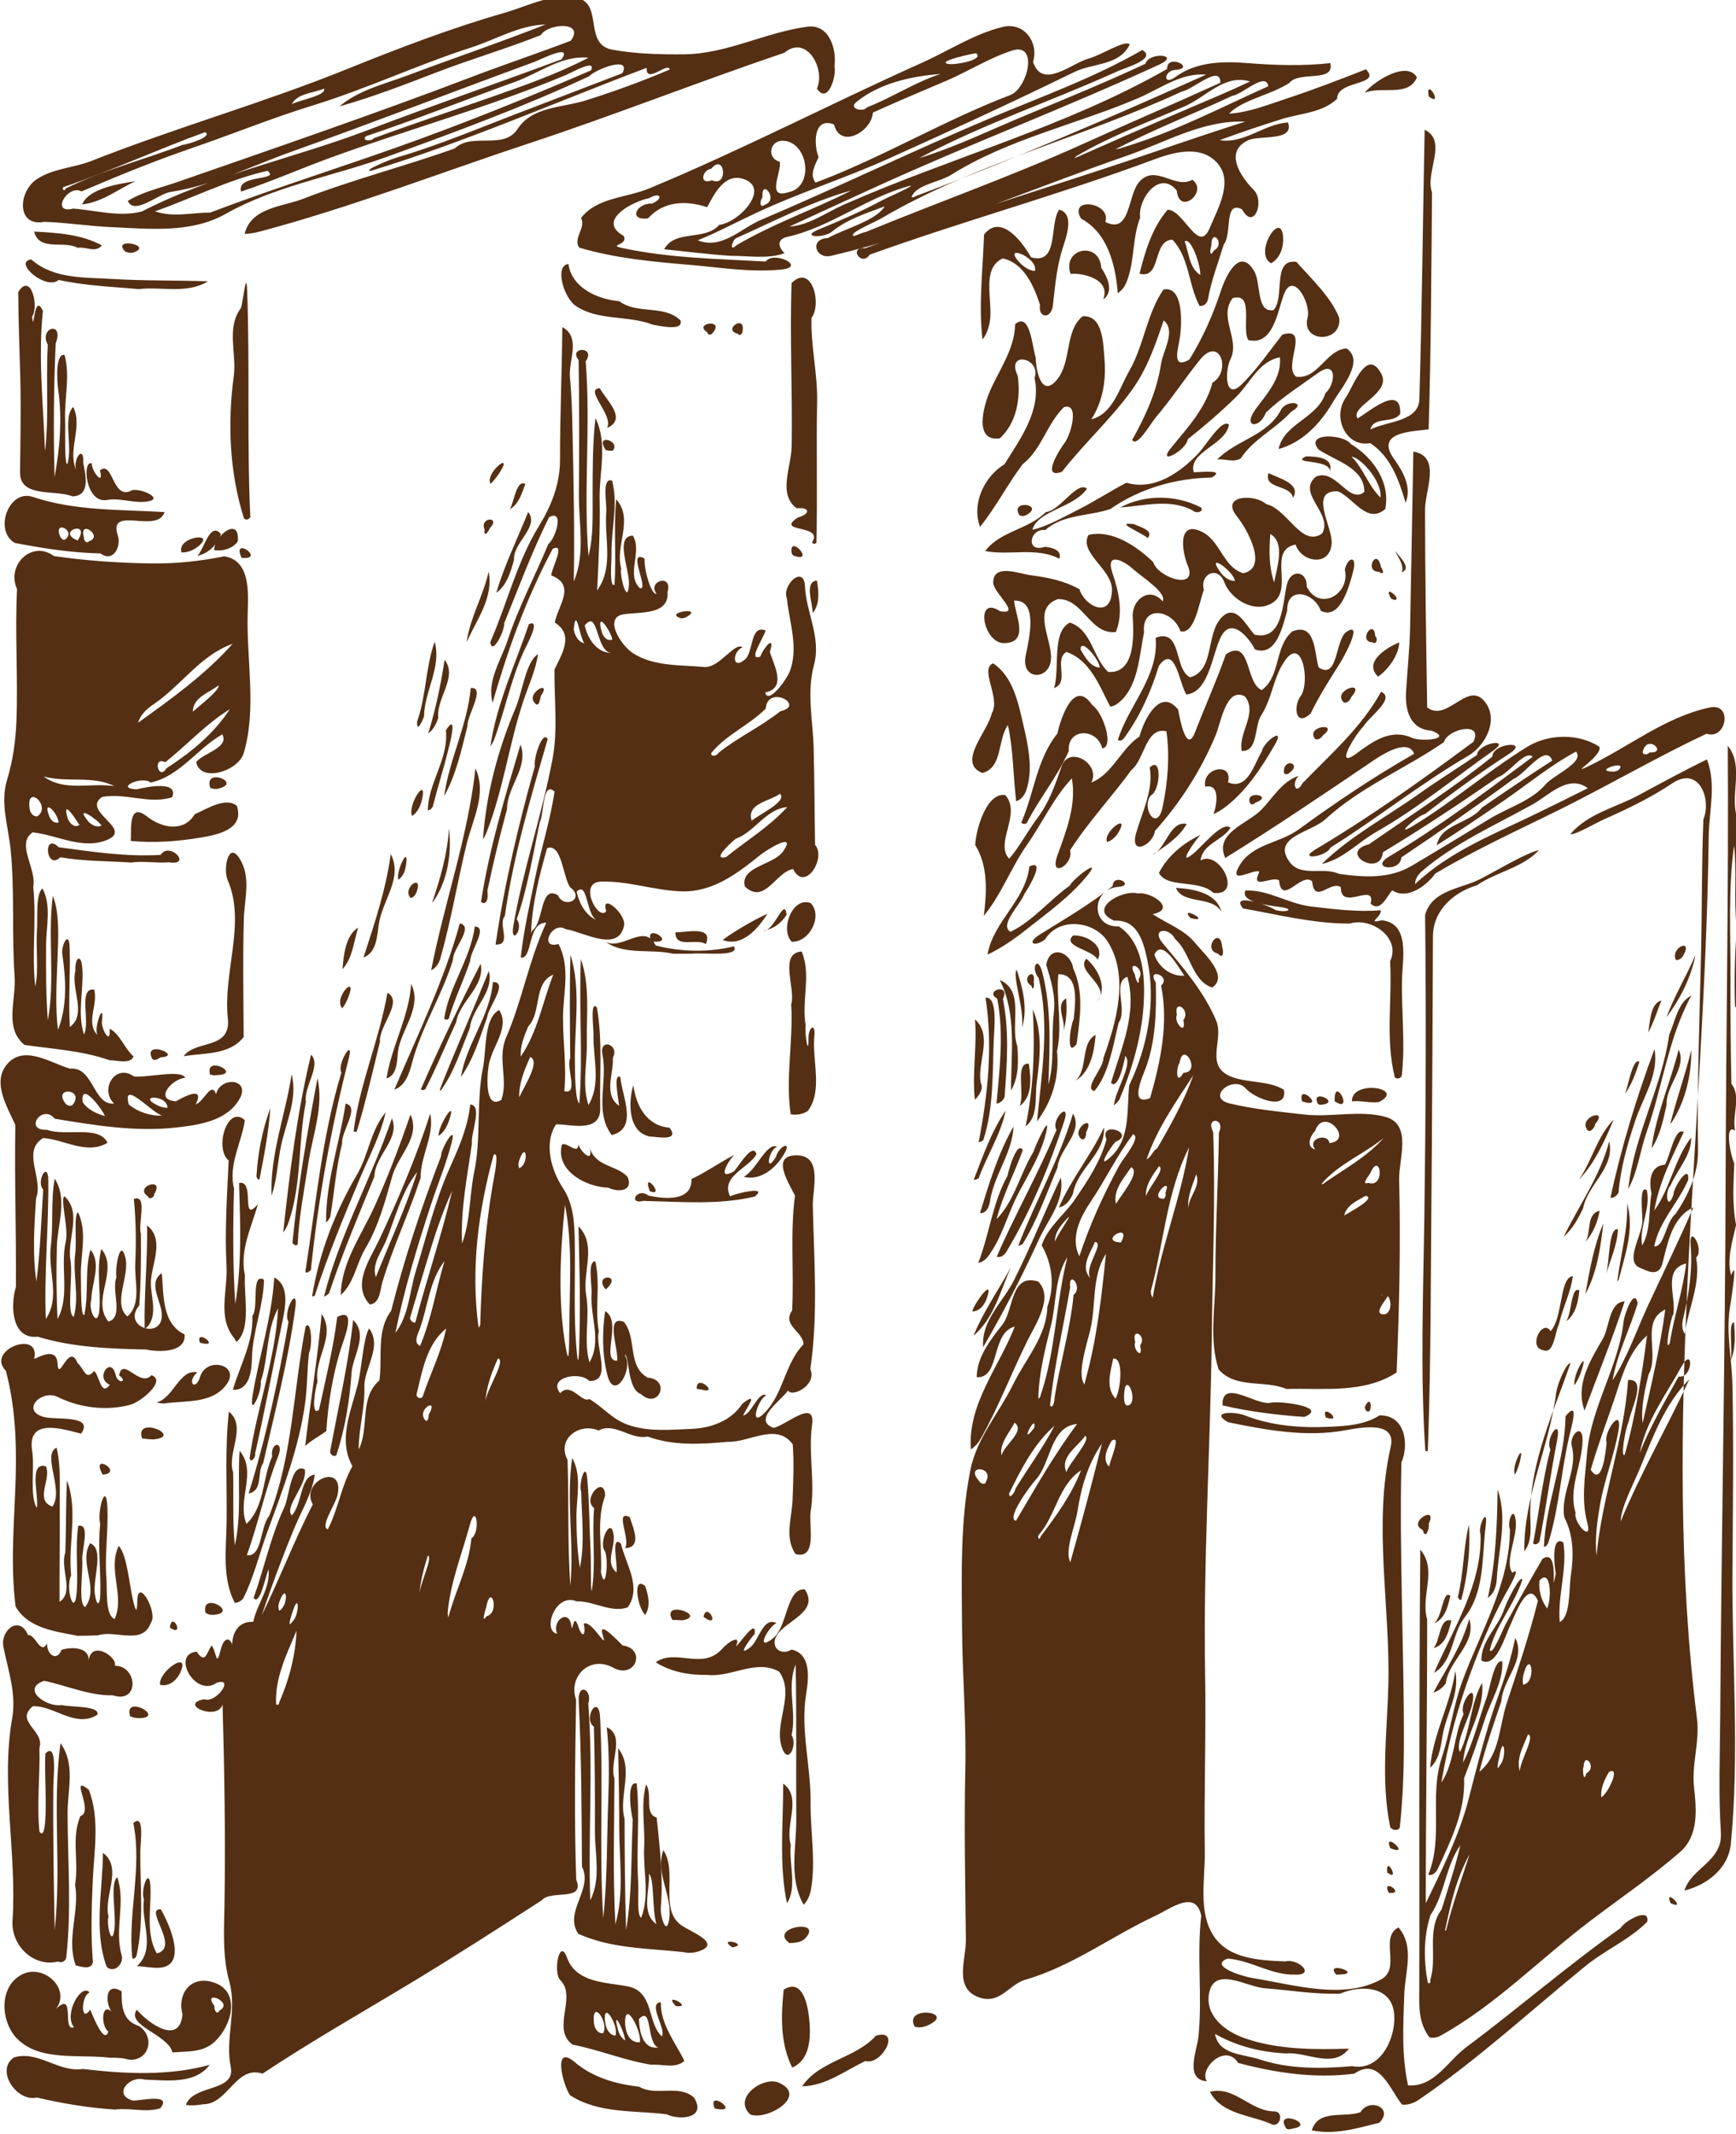 <?xml version="1.0" encoding="UTF-8"?>
<svg width="26.6mm" height="32.69mm" version="1.1" viewBox="0 0 26.6 32.69" xmlns="http://www.w3.org/2000/svg"><g transform="translate(-103.9 -94.77)"><path d="m124 127.4c0.1-0.331 0.498-0.187 0.746-0.278 0.134-0.225 0.518-0.069 0.288 0.162-0.334 0.083-0.683 0.19-1.034 0.116zm-0.396-0.035c-0.186-0.305 0.466-0.056 0.118 5e-3 -0.041 7e-3 -0.084 0.031-0.118-5e-3zm-0.204-0.052c-0.324-0.152-0.774-0.147-0.961-0.503 0.375-0.098 0.618 0.299 0.989 0.3 0.14 2.6e-4 0.099 0.229-0.028 0.204zm-9.287-0.159c-0.496-0.062-1.04-7e-3 -1.479-0.292-0.114-0.166-0.268-0.797 0.073-0.506 0.274 0.233 0.633 0.337 0.985 0.375 0.259 0.153 0.607-0.041 0.841 0.166 0.2 0.318-0.212 0.355-0.421 0.257zm1.284 3e-3c-0.28-0.253 0.199-0.592 0.436-0.487 0.46 0.203-0.183 0.586-0.436 0.487zm-9.733-0.075c-0.404-0.026-0.805-0.092-1.2-0.185-0.299 0.077-0.646-0.418-0.349-0.614 0.365-0.112 0.685 0.235 1.055 0.177 0.644 0.076 1.31 0.11 1.943-0.063-0.228 0.303-0.666 0.236-0.998 0.226-0.229-0.071-0.499 0.234-0.175 0.322 0.129-1e-3 0.605-0.115 0.415 0.118-0.226 0.069-0.462-0.011-0.691 0.019zm9.188-0.016c-0.128-0.308 0.392 0.068 0.04 7e-3 0 0-0.04-7e-3 -0.04-7e-3zm10.53-0.061c-0.189-0.237-0.352-0.737-0.73-0.473-0.597 0.078-1.203-0.01-1.781-0.165-0.196-0.314-0.607 0.096-0.478 0.281-0.35-0.021-0.149-0.475-0.128-0.695 0.059-0.611-0.029-1.228 0.041-1.838-0.082-0.414-0.472-0.108-0.7-2e-3 -0.671 0.312-1.28 0.774-1.992 0.979-0.254 0.073-0.387 0.377-0.699 0.276-0.411-0.133-0.211-0.581-0.215-0.887-0.01-0.87-0.028-1.739-9e-3 -2.609 0.016-0.721-0.045-1.442-0.05-2.163-6e-3 -0.809-0.03-1.629 0.127-2.421 0.098-0.494 0.44-0.874 0.659-1.32 0.189-0.385 0.509-0.731 0.521-1.181 0.118-0.326 0.074-0.662-0.087-0.943 0.096-0.285 0.35-0.466 0.517-0.713 0.192-0.283 0.386-0.574 0.477-0.908-0.122-0.295 0.464-0.1 0.136 0.037-0.082 0.088-0.308 0.453-0.063 0.222 0.298-0.281 0.234-0.721 0.275-1.09 0.284-0.593 0.413-1.283 0.275-1.927-0.062-0.291-0.154-0.611-0.503-0.593-0.421-0.172 0.119-0.484 0.361-0.417 0.209-0.032 0.602 0.244 0.225 0.316 0.214 0.144 0.482 0.235 0.651 0.441 0.141 0.172 0.52 0.506 0.263 0.684-0.315-0.101-0.331-0.536-0.569-0.742-0.095-0.192-0.376-0.159-0.191 0.062 0.307 0.367 0.626 0.732 0.819 1.184 0.13 0.303-0.201 0.711 0.259 0.872 0.253 0.088 0.552 0.05 0.78 0.19 0.059 0.338-0.456 0.127-0.582-0.017-0.194-0.221-0.617 0.137-0.254 0.225 0.375 0.091 0.764 0.127 1.148 0.171 0.412 0.047 0.842-0.072 1.24 0.035 0.423 0.114 0.204 0.656 0.213 0.968 0.026 0.982 1e-3 1.966-0.038 2.948-0.501 0.328-1.123 0.236-1.689 0.253-0.334-0.143-0.775 2e-3 -1.039-0.3-0.149-0.462-0.049-0.944-0.049-1.421-3e-5 -0.737 0.043-1.472 0.054-2.209 0.107-0.223-0.216-0.248-0.088-6e-3 0.037 1.031-0.01 2.062-0.021 3.093-0.02 1.729-0.132 3.457-0.103 5.185 0.016 0.918-0.017 1.835-5e-3 2.753 5e-3 0.425-0.101 0.911 0.13 1.273 0.233 0.367 0.717 0.383 1.106 0.4 0.19-0.051 0.479 0.215 0.14 0.202-0.36 8e-3 -0.672-0.22-1.027-0.246-0.297 0.115 0.239 0.275 0.375 0.297 0.651 0.104 1.391 0.34 1.979 0.022 0.31-0.168-0.033-0.643 0.265-0.796 0.252 0.294 0.101 0.679 0.089 1.022-0.016 0.466-0.044 0.939 0.058 1.398 0.407 0.025 0.6-0.367 0.888-0.582 0.799-0.596 1.553-1.251 2.366-1.826 0.074-0.121 0.46-0.328 0.41-0.097-0.279 0.278-0.644 0.43-0.95 0.68-0.844 0.688-1.649 1.431-2.548 2.044-0.075 0.051-0.165 0.084-0.257 0.075zm-0.763-0.588c0.432 0.083 0.671-0.43 0.644-0.79-0.033-0.444-0.512-0.456-0.828-0.321-0.386 0.015-0.772-0.054-1.157-0.082-0.27-0.019-0.778-0.351-0.853 0.083-0.058 0.338 0.242 0.577 0.549 0.683 0.512 0.177 1.061 0.174 1.595 0.159-0.24 0.316-0.644 0.045-0.961 0.073-0.379-0.017-0.759-0.109-1.09-0.299 0.053 0.323 0.436 0.308 0.685 0.391 0.455 0.151 0.942 0.143 1.415 0.103zm-4.319-7.72c0.172-0.603 0.332-1.209 0.484-1.816-0.211 0.305-0.319 0.673-0.374 1.035-0.036 0.232-0.203 0.607-0.11 0.782zm-0.454-0.394c0.239-0.315 0.475-0.641 0.619-1.013-0.35 0.228-0.386 0.696-0.65 0.992-0.02 0.023 5e-3 0.102 0.032 0.021zm-0.371-0.252c0.294-0.499 0.581-1.005 0.929-1.47-0.41 0.035-0.396 0.587-0.628 0.847-0.124 0.139-0.459 0.61-0.308 0.636l7e-3 -0.013zm-0.017-0.477c0.198-0.323 0.424-0.63 0.6-0.966-0.318 0.279-0.511 0.664-0.696 1.038 2e-3 0.109 0.1-0.036 0.096-0.071zm-0.447-0.117c0.122-0.23-0.334-0.254-0.111-7e-3 0.019 0.046 0.099 0.075 0.111 7e-3zm1.228-0.14c0.061-0.163 0.384-0.496 0.29-0.556-0.113 0.169-0.391 0.317-0.29 0.556zm0.655-0.082c0.011-0.091 0.199-0.503 0.039-0.396-0.065 0.115-0.152 0.279-0.039 0.396zm-1.646-0.172c0.03-0.158 0.373-0.373 0.198-0.502-0.076 0.149-0.243 0.333-0.198 0.502zm0.5-0.425c0.035-0.253-0.249 0.329 0 0zm1.475-0.361c0.097-0.125-0.078-0.487-0.098-0.162-3e-3 0.056-0.013 0.246 0.098 0.162zm-1.166-0.086c0.082-0.533 0.242-1.051 0.293-1.589 0.153-0.113-0.081-0.4-0.053-0.108-0.106 0.599-0.24 1.194-0.308 1.799 0.041 0.074 0.074-0.074 0.068-0.102zm-0.194-0.105c0.215-0.669 0.22-1.382 0.392-2.061-0.198 0.314-0.164 0.688-0.251 1.045-0.091 0.369-0.188 0.742-0.194 1.125 0.041-0.021 0.033-0.076 0.053-0.109zm1.13 0.108c0.086-0.158 0.124-0.638-0.036-0.614-0.04 0.199-0.122 0.442 0.036 0.614zm-0.469-0.254c0.181-0.641 0.255-1.305 0.322-1.965-0.226 0.353-0.145 0.784-0.243 1.177-0.06 0.242-0.204 0.68-0.084 0.824l5e-3 -0.036zm0.846-0.562c0.111-0.158-0.143-0.287-0.075-0.052-0.045 0.112 0.128 0.289 0.075 0.052zm3.723-0.476c0.18 6e-3 0.127-0.409-0.043-0.286 0.377-0.192-0.188 0.268 0.043 0.286zm-3.531-0.254c0.128-0.782 0.432-1.522 0.558-2.305-0.346 0.689-0.388 1.471-0.587 2.205l6e-3 0.053s0.023 0.047 0.023 0.047zm-0.953-0.3c-0.109-0.163 0.224-0.539 0.069-0.556-0.069 0.168-0.235 0.391-0.069 0.556zm-0.171-0.335c0.158-0.48 0.366-0.938 0.608-1.383 0.069-0.126 0.344-0.44 0.216-0.487-0.249 0.325-0.419 0.692-0.651 1.035-0.161 0.238-0.313 0.551-0.173 0.835zm-0.374-0.224c0.03-0.105 0.358-0.552 0.142-0.306-0.075 0.085-0.146 0.188-0.142 0.306zm1.011 0.011c0.183-0.331-0.365-0.014 0 0zm3.422-0.413c0.111-0.068 0.492-0.266 0.329-0.301-0.128 0.075-0.293 0.141-0.329 0.301zm-2.389-0.114c6e-3 -0.181 0.196-0.33 0.12-0.518-0.052 0.169-0.138 0.336-0.12 0.518zm-1.109-0.063c0.091-0.152 0.379-0.486 0.234-0.563-0.11 0.169-0.281 0.343-0.234 0.563zm0.459-0.117c0.038-0.13 0.307-0.422 0.2-0.459-0.096 0.136-0.209 0.283-0.2 0.459zm0.3-0.055c0.116-0.288-0.286 0.115-0.018 0.091l0.021-0.043-3e-3 -0.048zm2.449-0.159c0.308-0.212 0.644-0.396 0.895-0.679-0.308 0.251-0.699 0.399-0.957 0.709 0 0 0.035-8e-3 0.035-8e-3l0.028-0.022zm0.658 8e-3c0.271 0.091 0.185-0.5 0.031-0.148-0.012 0.027-0.152 0.193-0.031 0.148zm-3.235-0.527c0.211-0.36 0.413-0.727 0.555-1.121-0.268 0.412-0.558 0.819-0.716 1.289 0.073-0.037 0.091-0.128 0.161-0.168zm2.423 0.016c-0.134-0.17 0.198-0.258 0.217-0.097 0.389-0.042-0.09-0.574-0.219-0.186-0.075 0.072-0.146 0.244 2e-3 0.283zm-2.531-0.786c0.16-0.556 0.286-1.146 0.169-1.723 0.166-0.152-0.235-0.284-0.081-0.048 0.01 0.444-2e-3 0.901-0.156 1.314-0.047 0.126-0.26 0.587 0.068 0.457zm0.511-0.388c0.284-5e-3 -9e-3 -0.505-0.059-0.151-0.053 0.068-0.061 0.362 0.059 0.151zm-1e-3 -0.808c0.121-0.156-0.153-0.336-0.099-0.078-0.056 0.109 0.151 0.335 0.099 0.078zm0.015-0.68c-0.09-0.129-0.338-0.58-0.459-0.323 0.06 0.188 0.258 0.341 0.459 0.323zm-15.3 17.3c0.112-0.324 0.769-0.194 0.688-0.587-0.089-0.434 0.101-0.865-0.021-1.304-0.109-0.393-0.08-0.801-0.074-1.204 0.015-1.014-7e-4 -2.028-0.03-3.042-0.075 0.263-0.692-5e-3 -0.279-0.08 0.183 0.069 0.473-0.35 0.185-0.25-0.322 0.227-0.698-0.439-0.304-0.479 0.139 0.202 0.151 0.013 0.231-0.094 0.077 0.095 0.066 0.358 0.139 0.064 0.064-0.261 0.204-0.16 0.183 0.048-0.038-0.234 0.044-0.488 0.316-0.475 0.053-0.27 0.27-0.521 0.232-0.806-0.044 0.118-0.137 0.573-0.227 0.439 0.164-0.459 0.263-0.946 0.47-1.386 0.08-0.17 0.098-0.691 0.315-0.58 0.04 0.237-0.322 0.574-0.2 0.703 0.161-0.165 0.126-0.601 0.352-0.625-0.038 0.286-0.2 0.547-0.311 0.815-0.183 0.441-0.35 0.889-0.502 1.341 0.276-0.559 0.496-1.144 0.783-1.699-0.205-0.358 0.495-0.665 0.377-0.138-0.032 0.145-0.272 0.477-0.147 0.52 0.159-0.309 0.205-0.664 0.377-0.968-0.224-0.399-0.023-0.842 0.079-1.24 0.068-0.266 0.084-0.718 0.177-0.87 0.208 0.281-0.082 0.606-0.073 0.903 9e-3 0.319-0.088 0.632-0.087 0.952 0.168-0.334 4e-3 -0.79 0.317-1.058 0.05-0.355-0.051-0.758 0.18-1.066 0.204-0.805 0.466-1.594 0.765-2.368-6e-3 -0.112 0.243-0.523 0.163-0.211-0.084 0.328-0.215 0.639-0.321 0.962-0.21 0.643-0.407 1.291-0.542 1.955 0.209-0.272 0.216-0.632 0.315-0.954 0.165-0.535 0.297-1.085 0.527-1.594 0.137-0.303 0.27-0.616 0.305-0.95 0.197 0.01 4e-3 0.44 0.026 0.601-0.073 0.506-0.176 1.013-0.151 1.527 0.13-0.351 0.11-0.727 0.186-1.094 0.109-0.525 0.029-1.072 0.134-1.595 0.055-0.275 0.012-0.77 0.249-0.886 0.164 0.258-0.095 0.541-0.153 0.808-0.036 0.164-0.078 0.734 0.186 0.567 0.11-0.31-0.067-0.633 0.074-0.958 0.247-0.569 0.35-1.191 0.615-1.755-0.297-6e-3 -0.203 0.564-0.392 0.534 0.044-0.411 0.137-0.815 0.22-1.22 0.091-0.443 0.231-0.875 0.298-1.323-0.189-0.17-0.159 0.35-0.226 0.468-0.106 0.498-0.185 1.005-0.353 1.487 0.118 0.158-0.107 0.416-0.052 0.098 0.149-0.86 0.437-1.69 0.599-2.546 0.086-0.455 0.025-0.919 0.031-1.376 0.114-0.24 0.305-0.532 4e-3 -0.72 0.053-0.266 0.332-0.572-0.054-0.722 8e-3 -0.116 0.227-0.504 0.023-0.407-0.21 0.391-0.389 0.8-0.547 1.215-0.142 0.375-0.263 0.758-0.375 1.143-0.089-0.339 0.129-0.647 0.232-0.959 0.166-0.507 0.42-0.981 0.622-1.471 0.118-0.097 0.248-0.536 0.013-0.413-0.263 0.528-0.469 1.083-0.69 1.63 0.014 0.099-0.182 0.504-0.212 0.285 0.258-0.59 0.41-1.235 0.748-1.782 0.188-0.305 0.322-0.641 0.321-1.018-1e-3 -0.675 0.03-1.35 0.035-2.026 0.292 0.156 0.092 0.516 0.117 0.77 0.028 0.285 0.034 0.574 0.04 0.863 0.017 0.754 0.032 1.509 0.019 2.263 0.182-0.428 0.073-0.891 0.078-1.342 7e-3 -0.683 6e-3 -1.367-4e-3 -2.05-0.167-0.202 0.275-0.217 0.108 0.021 0.08 0.992-0.037 1.988 0.043 2.981 0.08-0.308 0.061-0.638 0.063-0.956 2e-3 -0.386-6.9e-4 -0.773 0.044-1.156 0.192 0.394 0.055 0.823 0.064 1.244 0.01 0.466-0.017 0.931-0.038 1.395 0.258-0.358 0.107-0.792 0.14-1.205 0.01-0.132-0.075-0.531 0.089-0.477 0.096 0.369-0.014 0.733-9e-3 1.114 2e-3 0.121-0.037 0.531 0.046 0.481 0.029-0.435-0.015-0.873 0.025-1.308 0.276 0.303-0.021 0.711 0.077 1.057-0.027 0.113 0.099 0.58 0.119 0.249 0.014-0.219-0.224-0.748 0.06-0.749 0.15 0.249-0.112 0.598 0.111 0.807 0.143 0.016-0.211-0.613 0.069-0.456-0.011 0.178 0.105 0.562 0.183 0.539-0.149-0.197 0.253-0.314 0.168-0.03 0.032 0.362-0.428 0.305-0.673 0.344-0.311 0.049-0.046 0.473 0.144 0.596 0.318 0.204 0.719 0.178 1.089 0.211 0.236 0.021 0.461-0.385 0.592-0.303-0.164 0.067-0.166 0.363 0.038 0.185 0.129-0.113 0.074-0.535 0.313-0.441-0.03 0.114-0.282 0.479-0.081 0.399 0.049-0.137 0.236-0.351 0.146-0.072 0.059 0.202 0.265 0.554-0.071 0.622 0.044 0.191 0.321-0.188 0.37-0.308 0.149-0.366-7e-5 -0.76-0.038-1.13-0.081-0.209 0.262-0.524 0.277-0.187 0.019 0.406 0.252 0.784 0.138 1.205-0.114 0.418-0.017 0.844-5e-3 1.268 0.013 0.495 0.013 0.991 0.022 1.486 0.178 0.207-0.161 0.733-0.336 0.371-0.266 0.042-0.436 0.553-0.739 0.268-0.081-0.307 0.438-0.326 0.586-0.54 0.217-0.314-0.255-0.021-0.354 0.059-0.342 0.277-0.722 0.567-1.194 0.555-0.42-0.01-0.826-0.164-1.247-0.149-0.359 0.013-0.029 0.621 0.084 0.451-0.095-0.296 0.311 0.043 0.273 0.223-0.09 0.422-0.623 0.095-0.893 0.054-0.217-0.134-0.417 0.318-0.112 0.227 0.186 0.35 0.073 0.743 0.07 1.118-3e-3 0.379 0.058 0.758 0.019 1.136 0.226 0.062 0.023-0.369 0.091-0.503-4e-3 -0.529-0.012-1.059 4e-3 -1.588 0.167 0.542 0.058 1.109 0.068 1.665 3e-3 0.181 3e-3 0.561 0.068 0.616 0.056-0.737-7e-3 -1.476 0.023-2.214 0.144 0.414 0.084 0.851 0.092 1.281 6e-3 0.318-0.077 0.647 0.025 0.956 0.197-0.333 0.068-0.711 0.077-1.075 3e-3 -0.099-0.057-0.539 0.052-0.419 0.089 0.511 0.04 1.019 0.051 1.542 9e-3 0.394-0.478 0.239-0.677 0.248-0.195 0.294-0.069 0.712 0.105 0.974 0.166 0.25 0.178 0.544 0.182 0.838 9e-3 0.553-0.021 1.107 0.029 1.658 0.034 0.382 0.041-0.143 0.044-0.279 0.014-0.543-4e-3 -1.087-0.016-1.63 0.288 0.296 0.055 0.695 0.118 1.056 0.059 0.34-0.045 0.693 0.05 1.028 0.192-0.329 9e-3 -0.694 0.032-1.048 9e-3 -0.144-0.066-0.5 0.057-0.5 0.084 0.353-0.011 0.718 0.055 1.073-0.067 0.231 0.217 0.773-0.148 0.76-0.134-0.153-0.643-0.059-0.444 0.188 0.161-0.183 0.339 0.162 0.443 0.087 0.212 0.122 0.343 0.306 0.591 0.395 0.314 0.113 0.652 0.076 0.977 0.064 0.298-0.011 0.611-0.124 0.779-0.385 0.264-0.206 0.071 0.058 0.011 0.18 0.129-0.015 0.23-0.372 0.357-0.311-0.133 0.064-0.27 0.517-0.026 0.27 0.29-0.294 0.308-0.753 0.595-1.049-6.8e-4 -0.194-0.335-0.291-0.174-0.519 0.032-0.585-0.033-1.177 0.044-1.758-0.103-0.211-0.375-0.62 0.027-0.618 0.403 2e-3 0.24 0.518 0.246 0.773 0.019 0.833 0.084 1.672-0.038 2.5 0.107 0.242-0.276 0.441-0.342 0.33-0.104 0.152-0.554 0.451-0.221 0.572 0.187-0.037 0.646-0.458 0.59-0.05-0.061 0.442 0.051 0.891-0.022 1.329-0.034 0.204 0.111 0.743-0.232 0.653-0.172-0.251-0.055-0.555-0.045-0.833 0.011-0.282 0.023-0.565 3e-3 -0.847-0.248-0.342-0.671-0.024-0.999-0.039-0.408 0.038-0.834 0.063-1.225-0.081-0.261 0.056-0.505-0.225-0.751-0.092-0.301-0.127-0.646 0.134-0.476 0.45 0.022 0.641-2e-3 1.284 0.043 1.925 0.061-0.651-0.067-1.307 0.028-1.956 0.153 0.275 0.064 0.603 0.065 0.905 1e-3 0.26 0.013 0.521 0.053 0.779 0.079-0.382 0.027-0.776 0.021-1.163-0.046-0.101 0.066-0.497 0.092-0.205 0.033 0.37 0.032 0.743 0.051 1.114 9e-3 0.176-2e-3 0.573 0.017 0.612 0.07-0.422 1e-3 -0.85 0.037-1.274-0.19-0.137 0.16-0.522 0.169-0.189-0.141 0.377-0.041 0.785-0.064 1.175 0.073 0.343 0.126-0.23 0.054-0.335-0.09-0.131 0.103-0.54 0.141-0.232 0.023 0.186-0.136 0.424 0.044 0.567 0.021-0.12-0.093-0.584 0.067-0.441 0.073 0.315 0.324 0.665 0.104 0.977-0.256 0.091-0.525-0.102-0.783-0.092-0.329-0.141-0.53 0.458-0.298 0.496-0.087-0.201 0.182-0.397 0.219-0.116 0.017 0.133 0.026-0.232 0.103-5.7e-4 0.071 0.214 0.122 0.118 0.084-0.038 0.123-0.064 0.38 0.446 0.293 0.175-0.081-0.249 0.236 0.093 0.303 0.158 0.372 0.052 0.197 0.528-0.144 0.341-0.353-0.194-0.693 0.131-0.568 0.491-0.015 0.918-0.029 1.838 2e-3 2.756 0.141 0.343-0.393 0.15-0.528 0.316-0.653 0.422-1.306 0.843-1.971 1.245-0.771 0.466-1.556 0.911-2.307 1.41-0.41-0.132-0.53 0.469-0.907 0.469-0.088 0.015-0.178 0.024-0.266 0.011zm1.431-6.167c0.15-0.347 0.251-0.719 0.265-1.098-0.15 0.359-0.335 0.727-0.312 1.126 0.019 0.021 0.052-4e-3 0.047-0.028zm0.207-1.245c0.1-0.087 0.103-0.456 6e-3 -0.167-0.011 0.032-0.112 0.316-6e-3 0.167zm2.969-0.075c0.211-0.051 0.071-0.52-2e-3 -0.149-5e-3 0.023-0.09 0.28 2e-3 0.149zm-0.585 0.021c0.105-0.409 0.316-0.789 0.354-1.215 0.144-0.091 0.074-0.569-0.024-0.207-0.121 0.447-0.301 0.888-0.34 1.351l4e-3 0.035 7e-3 0.035zm-2.588-0.106c0.15-0.093 0.116-0.459-2e-3 -0.132-0.015 0.042-0.021 0.091 2e-3 0.132zm2.14-0.223c3e-3 -0.177 0.218-0.591 0.135-0.623-0.065 0.203-0.117 0.41-0.135 0.623zm0.148-2.782c0.17-0.293-0.218-0.065-0.04 0.099 0.038-0.013 0.037-0.068 0.04-0.099zm0.867-0.189c0.011-0.188 0.327-0.642 0.194-0.671-0.097 0.212-0.178 0.437-0.194 0.671zm-0.961-0.085c0.117-0.35 0.288-0.682 0.361-1.045-0.301 0.247-0.365 0.648-0.452 1.002-0.013 0.051 0.059 0.09 0.091 0.044zm2.249-1.046c1.6e-4 -0.631 0.055-1.269-0.067-1.893-0.074 0.731-0.114 1.477 0.014 2.198 0.06 0.337 0.045-0.127 0.053-0.304zm-2.288 0.269c0.177-0.418 0.245-0.869 0.375-1.301-0.233 0.304-0.252 0.688-0.38 1.042-0.028 0.077-0.102 0.208 5e-3 0.259zm0.922-0.319c0.02-0.715 0.069-1.426 0.19-2.139 0.021-0.122 0.11-0.541 0.016-0.469-0.237 0.858-0.354 1.764-0.23 2.65 0 0 0.023-0.043 0.023-0.043zm-0.995-0.04c0.179-0.675 0.404-1.339 0.566-2.019-0.159 0.345-0.275 0.708-0.385 1.07-0.089 0.293-0.176 0.587-0.262 0.881 6e-3 0.038 0.041 0.072 0.081 0.068zm1.592-2.364c0.156-0.064 0.109-0.422 6e-3 -0.136-0.016 0.043-0.026 0.093-6e-3 0.136zm0-1.085c0.077-0.17 0.332-0.556 0.169-0.618-0.088 0.195-0.174 0.4-0.169 0.618zm0.023-0.624c0.261-0.376 0.334-0.837 0.5-1.256-0.31 0.129-0.173 0.569-0.384 0.794-0.063 0.146-0.124 0.3-0.116 0.462zm0.175-1.929c0.182-0.12 0.116-0.709 0.395-0.543 0.096 0.219 0.428 0.057 0.186-0.123-0.11-0.165-0.127-0.679-0.351-0.598-0.121 0.426-0.231 0.861-0.247 1.306l0.017-0.041zm1.036-0.144c-0.223-0.027-0.165-0.634-0.353-0.455 0.04 0.193 0.153 0.396 0.353 0.455zm1.935-0.982c0.313-0.254 0.665-0.465 0.938-0.767-0.325 0.028-0.494 0.378-0.79 0.486-0.043 0.036-0.388 0.334-0.147 0.281zm0.394-0.559c0.128-0.102 0.554-0.302 0.432-0.411-0.149 0.112-0.519 0.147-0.432 0.411zm-0.513-1.035c0.298-0.242 0.653-0.401 0.952-0.641 0.395-0.088-0.193-0.419-0.225-0.039-0.254 0.253-0.607 0.401-0.833 0.678-0.014 0.069 0.091 0.042 0.106 3e-3zm-1.617-1.535c-0.263 0.023-0.212-0.696-0.428-0.42 0.042 0.204 0.194 0.435 0.428 0.42zm-0.436-0.148c-0.075-0.107-0.124-0.577-0.161-0.214 0.015 0.09 0.064 0.192 0.161 0.214zm0.43-0.056c-0.021-0.129-0.25-0.462-0.167-0.133 0.018 0.072 0.078 0.168 0.167 0.133zm2.908 22.16c0.272-0.398 0.819-0.427 1.132-0.776 0.394-0.116 0.092 0.461-0.164 0.389-0.312 0.149-0.608 0.381-0.968 0.387zm-0.151-0.287c-0.185-0.368-0.173-0.795-0.131-1.194 0.308-0.191 0.379 0.278 0.397 0.516 0.018 0.245-4e-3 0.567-0.267 0.678zm-2.156-0.043c-0.413-0.066-0.802-0.229-1.211-0.309-0.329-0.244 0.072-0.731-0.185-0.985-0.119-0.118-0.013-0.664 0.1-0.349 0.141 0.391 0.595 0.377 0.927 0.441 0.414 0.079 0.298 0.558 0.527 0.767 0.074-0.107-0.227-0.511-0.015-0.523-0.013 0.335 0.249 0.658 0.36 0.899-0.14 0.124-0.338 0.044-0.503 0.059zm0.102-0.265c-0.18-0.063-0.087-0.656-0.294-0.436 3e-3 0.178 0.052 0.469 0.294 0.436zm-0.281-0.08c0.037-0.142-0.223-0.663-0.226-0.31-8.5e-4 0.134 0.057 0.326 0.226 0.31zm-0.225-0.029c-0.015-0.151-0.207-0.521-0.109-0.16 0.017 0.063 0.051 0.126 0.109 0.16zm-0.15-0.072c0.06-0.143-0.201-0.572-0.156-0.205 0.011 0.088 0.056 0.194 0.156 0.205zm-0.188-0.038c0.094-0.164-0.174-0.54-0.141-0.161 6e-3 0.074 0.051 0.171 0.141 0.161zm-7.54 0.378c-0.477-0.062-1.069 0.06-1.425-0.28-0.277-0.264-0.303-0.839 0.086-1.009 0.32-0.139 0.724 0.233 0.497 0.537 0.306-0.288 0.084 0.363 0.274 0.281-0.164-0.193 0.115-0.684 0.239-0.529-0.131 0.044-0.14 0.485 0.01 0.261 0.047 0.108 0.213 0.537 0.278 0.338-0.134-0.11-0.095-0.517 0.091-0.255-0.147-0.127-0.162-0.534 0.113-0.363-3e-3 0.226 0.011 0.453 0.268 0.532 0.289 0.206 0.103 0.613-0.238 0.494-0.064-4e-3 -0.128-0.011-0.192-9e-3zm0.941-0.084c-0.067-0.276-0.717-0.412-0.546-0.653 0.174 0.204 0.657 0.556 0.7 0.069-0.084-0.32 0.133-0.605 0.482-0.486 0.407 0.138 0.284 0.64 0.023 0.896-0.184 0.181-0.427 0.156-0.659 0.174zm0.721-0.642c0.234-0.123-0.281-0.337-0.077-0.068-0.011 0.044 0.036 0.155 0.077 0.068zm18.54 0.412c-0.17-0.228-0.158-0.458-0.156-0.75 5e-3 -0.951-7e-5 -1.903 7.3e-4 -2.854 1e-3 -1.289 3e-3 -2.578 0.015-3.866 0.267 0.308-7.6e-4 0.716 0.105 1.066 5.5e-4 1.45-0.021 2.9-0.021 4.35 0.25-0.519 0.513-1.041 0.657-1.599 0.133-0.515 0.259-1.029 0.438-1.533 0.108-0.306 0.213-0.614 0.275-0.933 0.173 0.332-0.193 0.634-0.211 0.968-0.122 0.358-0.246 0.716-0.338 1.083 0.316-0.256 0.3-0.691 0.422-1.059 0.171-0.516 0.342-1.032 0.475-1.56-0.152-0.343-0.349 0.218-0.416 0.357-0.094 0.194-0.219 0.677-0.45 0.559-8e-3 -0.303 0.257-0.509 0.35-0.79 0.046-0.138 0.253-0.533 0.277-0.449-0.119 0.381-0.403 0.692-0.499 1.079 0.042 0.088 0.188-0.292 0.243-0.395 0.181-0.338 0.372-0.671 0.565-1.003 0.281-0.193 0.111 0.69 0.204 0.222-0.025-0.131-0.07-0.591 0.116-0.474 0.063 0.408-0.09 0.811-0.056 1.22 0.168-0.085 0.139-0.495 0.17-0.708 0.046-0.312 0.044-0.619-0.1-0.898-0.062-0.369 0.21-0.728 0.116-1.084-0.046-0.174 0.172-0.381 0.164-0.082-0.01 0.368-0.222 0.732-0.107 1.095-0.039 0.153 0.265 0.474 0.18 0.158-0.096-0.356-0.034-0.708-4e-3 -1.068 0.059-0.704 0.484-1.324 0.56-2.018 0.012-0.108 0.164-0.531 0.216-0.277-0.121 0.395-0.314 0.77-0.385 1.179 0.232-0.361 0.368-0.771 0.549-1.159 0.231-0.496 0.47-0.988 0.689-1.49-0.327 0.153-0.393 0.546-0.474 0.858-0.059 0.226-0.246 0.108-0.346 0.067-0.238-0.097 0.037-0.499 0.039-0.718 2e-3 -0.121-0.055-0.563 0.069-0.468 0.06 0.286-0.122 0.559-0.073 0.846 0.137-0.236 0.096-0.534 0.143-0.795-0.042-0.204-0.018-0.427 0.207-0.444 0.083-0.144 0.15-0.578 0.288-0.5-0.181 0.387-0.38 0.776-0.451 1.202 0.246-0.342 0.307-0.783 0.563-1.117 0.015 0.253-0.209 0.493-0.313 0.728-0.102 0.114-0.048 0.416 0.043 0.145 1.2e-4 -0.114 0.248-0.486 0.226-0.225-0.151 0.351-0.446 0.635-0.521 1.019 0.157 0.013 0.177-0.381 0.328-0.498 0.193-0.289 0.348-0.612 0.343-0.977-0.016-1.012 0.025-2.022 0.047-3.034 0.015-0.676 8e-3 -1.354 0.035-2.029 0.129-0.317-0.068-0.828-0.476-0.555-0.327 0.219-0.679 0.388-1.036 0.547-0.151 0.067-0.467 0.255-0.525 0.23 0.27-0.316 0.685-0.402 1.041-0.593 0.348-0.187 0.695-0.377 1.051-0.55 0.146 0.38 0.033 0.776 0.027 1.18-0.057 4.504-0.741 9.043-0.18 13.51 0.045 0.356-0.084 0.7-0.045 1.055 0.037 0.336 0.075 0.739-0.216 0.992-0.434 0.377-0.909 0.701-1.367 1.048-0.77 0.582-1.456 1.294-2.299 1.762-0.051 0.028-0.112 0.042-0.17 0.026zm9e-3 -0.87c0.119-0.354-0.061-0.772 0.178-1.091 0.099-0.327 0.21-0.65 0.287-0.983-0.229 0.323-0.237 0.747-0.459 1.072-0.107 0.333-0.104 0.692-0.041 1.034 0.019 0.025 0.059-0.01 0.035-0.032zm0.245-0.765c0.095-0.396 0.235-0.779 0.36-1.166-0.201 0.359-0.292 0.764-0.375 1.163l0.015 2e-3zm2.379-2.042c0.109-0.064 0.302-0.486 0.117-0.387-0.067 0.117-0.132 0.248-0.117 0.387zm-0.229-0.369c0.173-0.082-0.036-0.343-0.042-0.097-0.024 0.021 9.1e-4 0.267 0.042 0.097zm-1.02-0.032c6e-3 -0.159 0.244-0.541 0.125-0.562-0.068 0.178-0.183 0.364-0.125 0.562zm-0.304-0.09c0.115-0.134 0.054-0.499-7e-3 -0.142-4e-3 0.021-0.068 0.279 7e-3 0.142zm0.356-1.234c0.207-0.031 0.123-0.544 0.014-0.189-0.019 0.061-0.028 0.126-0.014 0.189zm0.367-1.167c0.069-0.135 0.063-0.629-0.118-0.428-0.015 0.151 0.028 0.307 0.118 0.428zm0.756-0.797c0.081-0.914 0.424-1.784 0.484-2.702 0.3-0.031 0.037 0.463 0.011 0.632-0.059 0.132-0.127 0.564-0.063 0.513 0.17-0.597 0.261-1.212 0.343-1.827-0.301 0.263-0.396 0.671-0.521 1.033-0.117 0.34-0.242 0.678-0.342 1.023 0.175 0.275 0.232-0.289 0.243-0.418-0.051-0.161 0.246-0.566 0.183-0.187-0.065 0.387-0.216 0.748-0.283 1.14-0.045 0.261-0.083 0.527-0.053 0.792zm0.37-0.535c0.309-0.747 0.715-1.447 1.054-2.18-0.378 0.378-0.561 0.889-0.76 1.371-0.104 0.25-0.287 0.588-0.294 0.808zm0.293-1.05c0.16-0.408 0.385-0.787 0.595-1.17 0.228 0.031 0.23-0.491 0.042-0.149-0.235 0.427-0.542 0.831-0.637 1.32zm0.043-0.454c0.132-0.577 0.269-1.155 0.348-1.743-0.388 0.181-0.079 0.685-0.257 0.997-0.057 0.244-0.117 0.494-0.091 0.746zm0.418-1.233c0.064-0.409 0.202-0.804 0.25-1.216-0.37 0.092-0.145 0.522-0.197 0.782-0.04 0.039-0.142 0.615-0.053 0.435zm0.229-0.136c0.052-0.39 0.249-0.769 0.174-1.17 0.135-0.12-0.114-0.537-0.084-0.184 0.032 0.375-0.027 0.746-0.116 1.121-0.018 0.077-0.02 0.165 0.026 0.234zm-11.8 10.61c-0.173-0.326 0.604-0.234 0.24-0.039-0.072 0.039-0.159 0.065-0.24 0.039zm-3.661-0.316c-0.215-0.234 0.295 0.036 0 0zm10.12-0.48c-0.192-0.224 0.418-0.013 0.06-3e-3 -0.02 5.9e-4 -0.04 2e-3 -0.06 3e-3zm-18.84-0.121c-0.203-0.564-0.06-1.166-0.057-1.746 0.311 0.233 6e-3 0.659 0.086 0.978-0.038 0.109 0.054 0.494 0.091 0.183 0.028-0.235-0.073-0.696 0.043-0.787 0.134 0.391-0.049 0.798 0.068 1.199 0.036 0.124-0.118 0.282-0.231 0.173zm0.464-0.01c0.299-0.27 0.056-0.685 0.108-1.022-0.058-0.139 0.084-0.525 0.099-0.193 0.015 0.34-0.078 0.707 0.097 1.02 0.37-0.087-0.209-0.698 0.062-0.675 0.14 0.24 0.415 0.872-0.028 0.895-0.113 6e-3 -0.224-0.022-0.337-0.025zm-0.938-0.012c-0.148-0.405 0.063-0.827-0.01-1.239 0.062-0.346-0.061-0.716 0.081-1.047 0.221-0.068-0.187-0.661 0.131-0.402 0.17 0.448 0.079 0.932 0.059 1.396-0.018 0.413-0.032 0.828 3e-3 1.241-0.026 0.129-0.181 0.069-0.264 0.052zm-0.271-0.059c-0.358 0.092-0.723-0.229-0.697-0.63 0.068-1.032-0.184-2.08-5e-3 -3.1 0.066-0.376-0.064-0.729-0.135-1.09-0.05-0.251 0.245-0.495 0.377-0.18 0.114-0.017 0.191 0.316 0.291 0.128 2.9e-4 0.189 0.159 0.274 0.221 0.099 0.155-0.052 0.451-0.045 0.414 0.188 0.029-0.362 0.45-0.078 0.405 0.055 0.349-1e-3 0.382 0.588-0.032 0.453-0.364 7e-3 -0.705-0.151-1.053-0.222-0.362 0.127 0.041 0.408 0.264 0.371 0.158 0.035 0.59 7e-3 0.554 0.147-0.329 0.215-0.666-0.142-0.99-0.129-0.286 0.237 0.187 0.37 0.101 0.64 0.011 0.427-0.042 0.855 2.7e-4 1.28 0.104 0.151 0.097-0.375 0.096-0.509-2e-3 -0.229-0.016-0.458-5e-3 -0.686 0.185-0.193 0.123 0.366 0.122 0.494-7e-3 0.737 7e-3 1.473 0.02 2.21 0.108-0.951-0.04-1.912 0.089-2.862 0.234 0.316 0.108 0.712 0.109 1.075 2e-3 0.736 0.063 1.476-0.021 2.207-6e-3 0.056-0.076 0.089-0.125 0.062zm1.139-0.045c-0.074-0.691 0.154-1.385 0.015-2.074 0.177-0.168 0.107 0.325 0.106 0.434-3e-3 0.532 0.059 1.074-0.057 1.593-6e-3 0.026-0.034 0.057-0.064 0.046zm8.436-0.1c-0.539-0.058-1.101-0.052-1.604-0.28-0.226-0.337 0.233-0.681 0.057-1.026-6e-3 -0.847-7e-3 -1.69-0.05-2.541-0.015-0.285 0.215-0.178 0.147 0.044 0.077 1.002-4e-3 2.008 0.03 3.011 0.169-0.333 0.069-0.711 0.071-1.074 3e-3 -0.528-9.6e-4 -1.056-0.015-1.584-0.174-0.132 0.075-0.519 0.095-0.143 0.053 1.024-0.018 2.051 0.048 3.074 0.064-0.593 0.054-1.188 0.076-1.784 0.014-0.38 0.018-0.762-0.022-1.141 0.293 0.136 0.032 0.537 0.118 0.786-4e-3 0.744-0.026 1.489 0.014 2.233 0.137-0.482 0.06-0.982 0.059-1.476-1e-3 -0.407-7e-3 -0.814-0.017-1.221 0.252 0.318 2e-3 0.728 0.099 1.083 1e-3 0.567 5e-3 1.134 0.024 1.701 0.093-0.558 0.075-1.128 0.101-1.689-0.036-0.149-0.092-0.601 0.061-0.554 0.05 0.505-9e-3 1.013 0.023 1.52 0.01 0.157-0.025 0.493 0.045 0.537 0.135-0.35 0.028-0.717 0.046-1.084 0.015-0.32-0.055-0.647 0.029-0.96 0.106 0.157-0.035 0.449 0.163 0.508 0.046 0.458 0.103 0.916 0.063 1.377-0.011 0.132 0.089 0.464 0.13 0.168 0.049-0.355-0.22-0.694-0.09-1.046 0.224 0.348-0.071 0.901 0.273 1.15 0.134 0.097 0.631 0.277 0.274 0.398-0.079 0.027-0.167 0.035-0.248 0.012zm-0.406-0.428c-0.069-0.22-0.031-0.713-0.114-0.768 0.015 0.245-0.128 0.599 0.114 0.768zm1.164 0.357c-0.254-0.17 0.283-0.05 0 0zm0.874-0.066c-0.334-0.24 0.533-0.384 0.242-0.073-0.062 0.066-0.158 0.068-0.242 0.073zm0.218-0.588c-0.233-0.406-0.11-0.872-0.113-1.315-6e-3 -0.788 7e-3 -1.576-0.01-2.364-0.141 0.348 0.019 0.726-0.062 1.083 0.097 0.14-0.057 0.485-0.153 0.174-0.117-0.378 0.21-0.796-0.037-1.147-0.352-0.201-0.734 0.093-1.107 0.049-0.272 5e-3 -0.553-0.045-0.785-0.193 0.307-0.219 0.717 0.132 1.02-0.208 0.103-0.116 0.298-0.227 0.208-0.033 0.075-0.063 0.322-0.444 0.287-0.192-0.069 0.075-0.29 0.379-0.063 0.201 0.129-0.102 0.193-0.472 0.398-0.368-0.13 0.059-0.333 0.452-0.054 0.234 0.23-0.18 0.202-0.771 0.488-0.751 0.232 0.344-0.291 0.477-0.428 0.704-0.11 0.181 0.06 0.32 0.226 0.218 0.306 0.069 0.261 0.446 0.223 0.681-0.09 0.556 0.074 1.102 0.068 1.661-4e-3 0.445 0.083 0.897 6e-3 1.335-0.015 0.085-0.051 0.169-0.111 0.232zm-0.256-0.022c-0.125-0.604-0.055-1.222-0.058-1.833 0.297 0.214 0.021 0.635 0.117 0.938-0.031 0.283 0.1 0.656-0.059 0.895zm13.54-1e-3c-0.113-0.26 0.267 0.123 0 0zm-4.32-0.159c-0.12-0.247 0.278 0.029 0 0zm4.532-0.036c0.106-0.347 0.587-0.444 0.558-0.887-0.038-0.597-0.014-1.197-0.01-1.795 0.018-2.752 0.076-5.504 0.083-8.256 5e-3 -2.198 0.048-4.396 0.033-6.595 0.247 0.309 0.043 0.715 0.132 1.065-0.03 0.556 0.072 1.114-6.9e-4 1.669-0.038-0.402 9e-3 -0.807-0.035-1.208-0.094 0.682-0.051 1.369-0.055 2.055-3e-3 0.532 3e-3 1.064 0.014 1.596 0.157 0.196 4e-3 0.49 0.058 0.719-0.167-0.122-0.077 0.364-0.014 0.5-0.012 0.315-0.034 0.624 0.028 0.943-0.056 0.246-0.147 0.534-0.075 0.772 0.109-0.304-2e-3 0.378-0.022 0.511-0.057 0.388 0.033 0.775 0.041 1.165 0.02 0.951 6e-3 1.902 3.5e-4 2.853-9e-3 1.393 0.11 2.792-0.025 4.179-0.037 0.378-0.365 0.63-0.712 0.716zm-3.925-0.242c0.235-0.571 0.012-1.202 0.205-1.788 0.129-0.391 0.177-0.799 0.321-1.188 0.279-0.756 0.723-1.481 0.725-2.311-0.049-0.115 0.061-0.392 0.089-0.129 0.027 0.249-0.176 0.625-0.052 0.792 0.157-0.118-0.08 0.275-0.128 0.366-0.193 0.362-0.355 0.743-0.498 1.128-0.207 0.557-0.364 1.134-0.462 1.721 0.207-0.316 0.184-0.716 0.341-1.052-0.08-0.161 0.213-0.54 0.134-0.159-0.046 0.223-0.274 0.616-0.188 0.739 0.164-0.336 0.155-0.729 0.337-1.058 0.045 0.434-0.264 0.798-0.291 1.221 0.161-0.311 0.238-0.658 0.358-0.986 0.058-0.158 0.116-0.601 0.243-0.563 0.015 0.314-0.167 0.581-0.264 0.878-0.101 0.306-0.204 0.612-0.322 0.912 0.023 0.497-0.2 0.951-0.402 1.386-0.025 0.054-0.081 0.112-0.147 0.092zm-0.629-0.033c-0.032-0.288 0.21 0.158 0 0zm0.047-0.372c-0.123-0.285 0.338 0.137 0 0zm-2e-3 -0.325c-0.147-0.719-0.046-1.451-0.028-2.176 0.03-1.215-0.236-2.461 0.036-3.646 0.093-0.405-0.452-0.299-0.704-0.253-0.596 0.107-1.204-5e-3 -1.787-0.125-0.29-0.163 0.093-0.169 0.258-0.104 0.409 0.16 0.855 0.194 1.289 0.174 0.268-0.012 0.547-0.029 0.772-0.175 0.397-9e-3 0.455 0.447 0.336 0.723-0.032 1.43 0.041 2.86 0.038 4.289-8.9e-4 0.435-0.016 0.871-0.063 1.303-0.032 0.058-0.117 0.038-0.148-9e-3zm0.612-0.908c0.043-0.514 0.313-0.974 0.385-1.482 0.073 0.345-0.137 0.651-0.194 0.989-0.029 0.173-0.051 0.37-0.191 0.493zm-19.92-0.789c-0.103-0.344 0.547 0.016 0.147 0.03-0.05-2.5e-4 -0.102-7e-3 -0.147-0.03zm19.97-0.363c0.198-0.367 0.439-0.72 0.548-1.127 0.127 0.368-0.318 0.636-0.359 0.989-0.047 0.064-0.112 0.117-0.189 0.138zm-19.51-0.118c-0.036-0.2 0.482-0.555 0.305-0.178-0.053 0.112-0.175 0.211-0.305 0.178zm19.52-0.183c0.296-0.682 0.737-1.35 0.713-2.122-0.049-0.119 0.117-0.444 0.079-0.138-0.059 0.476-0.012 1.015-0.32 1.406-0.205 0.26-0.172 0.677-0.472 0.854zm-0.01-0.38c0.109-0.107 0.087-0.476 0.276-0.422-0.042 0.162-0.086 0.377-0.276 0.422zm-20.79-0.191c-0.337-0.065-0.747-0.116-0.934-0.445-0.085-0.666-0.016-1.34 2e-3 -2.008 0.014-0.538-0.012-1.082-0.152-1.604-0.314-0.314 0.531-0.641 0.436-0.187-0.028 0.045 0.342-0.227 0.357 0.078 0.016 0.305 0.17-0.337 0.305-0.012 0.115 0.111 0.125 0.278 0.255 0.124 0.084 0.069 0.101 0.4 0.241 0.212-0.237-0.095 0.019-0.458 0.09-0.147 0.032 0.139 0.195 0.108 0.052 3e-3 0.055-0.298 0.318 0.195 0.495-2e-3 0.238 0.079-0.159 0.408-0.322 0.452-0.371 0.1-0.78 0.046-1.111-0.118-0.245-0.122-0.57 0.197-0.226 0.303 0.178 0.055 0.792-0.038 0.581 0.258-0.279-0.07-0.829-0.252-0.75 0.259 0.043 0.274-0.042 0.691 0.072 0.88 0.036-0.181-0.133-0.714 0.14-0.639 0.088 0.195-0.18 0.519 0.099 0.617 0.181-0.259-0.165-0.793 0.064-0.903 0.069 0.289 0.045 0.595 0.048 0.893 5e-3 0.49-6e-3 0.979-3e-3 1.469 0.231-0.15 4e-3 -0.515 0.088-0.751 0.015-0.37 7e-3 -0.74 0.026-1.109 0.176 0.469 0.013 0.971 0.064 1.455-0.096 0.204 0.059 0.681 0.087 0.232 0.021-0.329-0.026-0.661 0.021-0.989 0.191-0.052 0.054 0.377 0.062 0.515 0.013 0.211-0.064 0.683 0.045 0.727 0.224-0.292-0.106-0.677 0.075-0.977 0.222 0.082 0.044 0.532 0.072 0.766 0.024 0.195 0.08 0.209 0.085 6e-3 9e-3 -0.355-0.04-0.711-2e-3 -1.065-0.051-0.195 0.093-0.69 0.111-0.249 0.014 0.357-0.043 0.71-0.016 1.069 0.014 0.186-0.021 0.58 0.127 0.633 0.159-0.359-0.114-0.758 0.063-1.121 0.131 0.152 0.158 0.586 0.222 0.85 0.045 0.187 0.058 0.157 0.062-9e-3 8e-3 -0.38 0.325 0.198 0.207 0.338-0.125 0.352-0.539 0.104-0.81 0.192-0.11 5e-3 -0.22 8e-3 -0.33 7e-3zm1.429-0.122c0.033-0.271 0.239 0.161 0 0zm19.36-0.063c0.142-0.07 0.138-0.526 0.261-0.424-0.037 0.162-0.083 0.364-0.261 0.424zm-11.66-0.055c-0.179-0.317 0.539-0.07 0.159 6e-3 -0.053-8.8e-4 -0.106-7e-3 -0.159-6e-3zm0.478-0.05c0.048-0.237 0.267 0.184 0.019 0.017l-0.013-0.011-6e-3 -6e-3zm-0.894-0.028c-0.115-0.101-0.203-0.606-1e-3 -0.442 0.048 0.14 0.09 0.308 1e-3 0.442zm-6.739-0.036c-0.067-0.331 0.518-5.3e-4 0.134 0.036-0.047 4e-3 -0.098-4e-3 -0.134-0.036zm0.45-0.147c-0.196-0.38-0.131-0.816-0.125-1.229 8e-3 -0.567-0.028-1.137 0.035-1.702 0.283 0.239-0.034 0.625 0.065 0.932 8e-3 0.372-0.011 0.745 0.026 1.117 0.109-0.475 0.039-0.965 0.073-1.447 0.277 0.326-0.049 0.758 0.106 1.118 0.282-0.267 0.24-0.695 0.393-1.029-0.033-0.227 0.189-0.251 0.093-8e-3 -0.196 0.494-0.301 1.018-0.481 1.518 0.238 0.033 0.202-0.439 0.343-0.603 0.362-0.927 0.369-1.935 0.558-2.901 0.09-0.107 0.106 0.295 0.052 0.403-0.031 0.253-0.024 0.507-0.059 0.764-0.094 0.693-0.349 1.347-0.587 2-0.121 0.334-0.205 0.689-0.365 1.004-0.033 0.035-0.078 0.062-0.127 0.063zm19.2-0.077c0.122-0.544 0.142-1.104 0.15-1.66 0.157 0.447 0.014 0.902-0.012 1.364-6e-3 0.11-0.04 0.233-0.139 0.296zm-0.459-0.012c0.09-0.364 0.082-0.745 0.169-1.11 0.026 0.386-0.018 0.776-0.116 1.15-0.027 0.017-0.045-0.025-0.053-0.04zm1.018-0.7c-0.012-0.834 0.385-1.607 0.488-2.424 0.019-0.15 0.16-0.467 0.221-0.46-0.257 0.74-0.603 1.483-0.618 2.268-4e-3 0.206 0.046 0.44-0.091 0.616zm-13.78-0.05c0.093-0.124-0.17-0.6 0.074-0.473 0.043 0.144 0.2 0.469-0.074 0.473zm14.08-0.02c0.031-0.679 0.322-1.318 0.332-1.999 0.211-0.264 0.095 0.147 0.064 0.276-0.129 0.538-0.159 1.099-0.318 1.629-0.011 0.035-0.03 0.094-0.079 0.094zm-0.165-0.05c0.091-0.48 0.142-0.967 0.265-1.441-0.088-0.166 0.178-0.526 0.103-0.141-0.1 0.51-0.169 1.023-0.267 1.536-8e-3 0.042-0.064 0.078-0.101 0.046zm-1.691-0.208c-0.252-0.116 0.243-0.399 0.091-0.094 0.018 0.051-0.046 0.266-0.091 0.094zm-17.99-0.559c0.267-0.86 0.457-1.743 0.611-2.629-0.097-0.141 0.156-0.595 0.103-0.203-0.107 0.799-0.312 1.581-0.491 2.366-0.102 0.143 5e-3 0.422-0.224 0.466zm-2.236-0.288c-0.204-0.36 0.338-0.029 0 0zm21.64-1e-3c-0.065-0.117 0.16-0.542 0.075-0.204-0.018 0.07-0.042 0.139-0.075 0.204zm-19.39-0.248c0.109-0.773 0.396-1.515 0.437-2.299-0.186 0.344-0.143 0.752-0.265 1.116 0.022 0.167-0.188 0.595-0.124 0.209 0.1-0.6 0.293-1.185 0.33-1.796 0.263 0.131 0.155 0.527 0.107 0.76-0.132 0.646-0.255 1.294-0.401 1.937 0.017 0.037-0.053 0.156-0.084 0.073zm1.235-0.11c0.123-0.669 0.279-1.333 0.352-2.01 0.238 0.231-7e-3 0.547-0.025 0.815-0.029 0.423-0.099 0.853-0.233 1.258-0.042 0.03-0.101-0.016-0.094-0.063zm16.78-0.016c-0.079-1.199-0.031-2.401-0.014-3.601 0.021-1.532 0.029-3.064 0.011-4.596 0.104-0.384 0.549-0.399 0.847-0.552 0.275-0.142 0.704-0.401 0.899-0.442-0.258 0.275-0.652 0.332-0.954 0.54-0.344 0.101-0.67 0.375-0.672 0.782-7e-3 1.906-0.02 3.813-0.035 5.719-6e-3 0.719-0.017 1.439-0.043 2.158-9e-3 0.016-0.037 0.011-0.039-8e-3zm-6.963-0.013c-0.049-0.698 0.432-1.263 0.673-1.88-0.37 0.094-0.218 0.796-0.583 0.776-2.4e-4 -0.304 0.21-0.574 0.391-0.803 0.18-0.227 0.123-0.796 0.55-0.663 0.243 0.24-0.038 0.651-0.165 0.908-0.244 0.493-0.44 1.01-0.709 1.489-0.038 0.069-0.09 0.132-0.157 0.174zm-10.2-0.047c0.078-0.676 0.191-1.348 0.253-2.026 0.225 0.334-0.123 0.684-0.063 1.036-0.039 0.101-0.107 0.555 0.023 0.428 0.102-0.47 0.218-0.938 0.278-1.417 0.32-0.169 0.092 0.363 0.048 0.51-0.121 0.402-0.189 0.819-0.215 1.237-0.116 0.084-0.253 0.156-0.325 0.23zm-2.499-0.119c-0.123-0.365 0.646-0.031 0.175 0.014-0.059-1e-3 -0.117-7e-3 -0.175-0.014zm18.14-0.32c-0.099-0.247 0.299 0.09 0 0zm-0.329-0.01c-0.422-0.029-0.844-0.081-1.256-0.177-0.016-0.429 0.525 0.014 0.743-0.041 0.125-0.031 0.89 0.062 0.513 0.217zm0.923-0.148c0.112-0.259 0.127 0.168 0.014 0.043l-0.014-0.043zm3.369 0.051c-0.148-0.394 0.09-0.777 0.28-1.1 0.102-0.174 0.091-0.562 0.334-0.573-0.184 0.565-0.408 1.117-0.615 1.673zm-21.88-0.126c0.258-0.063 0.352-0.521 0.624-0.458-0.172 0.138-0.032 0.306 0.044 0.061 0.098-0.313 0.641-0.179 0.391 0.138-0.225 0.285-0.626 0.228-0.946 0.276-0.038-1e-3 -0.076-6e-3 -0.113-0.017zm7.419-0.128c-0.217-0.077-0.173-0.62-0.248-0.598 0.148 0.203-0.158 0.727-0.264 0.311-0.082-0.32-0.081-0.657-0.035-0.983 0.268 0.155-0.074 0.761 0.183 0.761 0.03-0.166-0.193-0.711 0.105-0.596 0.204 0.251 0.048 0.679 0.364 0.854 0.362 0.031 0.168 0.491-0.097 0.258l-9e-3 -7e-3zm-6.251-0.066c0.11-0.372 0.315-0.73 0.299-1.129 0.102-0.136-0.026-0.668 0.177-0.557-5e-3 0.411-0.175 0.787-0.184 1.208-4e-3 0.188-0.037 0.494-0.292 0.479zm7.108-0.013c-0.014-0.252 0.37 0.103 0.061 8e-3 -0.021-1.2e-4 -0.041-5e-3 -0.061-8e-3zm13.45-0.056c-0.037-0.154 0.229-0.591 0.108-0.228-0.026 0.08-0.06 0.158-0.108 0.228zm2.39-0.377c0.04-0.156-0.043-0.587 0.055-0.585 0.012 0.195 0.029 0.401-0.055 0.585zm-2.867-0.159c-0.244-0.034-0.02-0.492 0.111-0.292 0.191-0.214 0.135-0.827 0.34-0.842-0.033 0.255-0.159 0.488-0.214 0.74-0.059 0.109-0.073 0.458-0.237 0.395zm-21.39-0.01c-0.564-0.012-1.138-0.031-1.682-0.197-0.406 0.046-0.419-0.489-0.333-0.763 6e-3 -0.827-0.024-1.653-9e-3 -2.479-0.126-0.281-0.356-0.649-0.134-0.923 0.259-0.319 0.672-0.027 0.972 0.06 0.362-0.037 0.353 0.567 0.675 0.534-0.225-0.215 0.017-0.62 0.303-0.416 0.227 0.023 0.72-0.111 0.789 0.022-0.194 8e-3 -0.495 0.334-0.145 0.36 0.131-0.075 0.447-0.243 0.304 0.047 0.128-0.043 0.24-0.362 0.311-0.157 0.072-0.281 0.533-0.234 0.362 0.07-0.194 0.345-0.629 0.403-0.983 0.442-0.62 0.068-1.241-0.035-1.852-0.136-0.186-0.237-0.483 0.185-0.118 0.17 0.283 0.105 0.802-0.076 0.928 0.199-0.316 0.19-0.659-0.05-0.984-0.073-0.34 0.199 8e-3 0.622-0.111 0.923-0.026 0.424-0.058 0.852 6e-3 1.274 0.06-0.467 0.072-0.939 0.104-1.408-0.116-0.122 0.075-0.457 0.078-0.139 7e-3 0.708-0.066 1.414-0.038 2.122 0.227-0.34 0.03-0.725 0.076-1.108 0.042-0.346-2e-3 -0.698 0.06-1.042 0.203 0.322 0.041 0.694 0.033 1.052-9e-3 0.366-8e-3 0.733 0.011 1.099 0.195-0.364 0.036-0.792 0.125-1.184 0.048-0.208-0.087-0.64-0.021-0.698 0.279 0.259 0.037 0.651 0.093 0.976 0.042 0.241-0.064 0.827 0.051 0.872 0.089-0.319-0.02-0.649 0.023-0.973 0.025-0.183-0.025-0.595 0.042-0.629 0.15 0.31 0.033 0.655 0.044 0.99 5e-3 0.16-5e-3 0.616 0.052 0.583 0.073-0.328 4e-3 -0.688 0.095-0.999 0.175 0.211 0.015 0.516 0.013 0.766-0.053 0.161 0.101 0.458 0.124 0.148 0.023-0.308-0.05-0.623 0.03-0.926 0.275 0.332-0.164 0.78 0.108 1.112 0.242-0.066 0.039-0.479 0.124-0.68-0.028-0.112 0.054-0.623 0.136-0.299 0.071 0.28-0.203 0.706 0.031 0.901 0.22-0.192 0.107-0.538 0.12-0.806 0.016-0.331 0.011-0.664-0.021-0.994 0.217-0.081 0.058 0.396 0.108 0.533 3e-3 0.366 3.9e-4 0.732-0.025 1.098-0.294 0.346 0.428 0.56 0.338 0.073-0.033-0.178-0.194-0.435 7e-3 -0.566 0.032 0.331-3e-3 0.768 0.35 0.938 0.021 0.282-0.389 0.268-0.572 0.235zm-0.651-3.577c-0.047-0.115-0.38-0.55-0.342-0.212 0.079 0.114 0.211 0.178 0.342 0.212zm0.879-5e-3c-0.16-0.041-0.622-0.571-0.514-0.172 0.142 0.118 0.33 0.176 0.514 0.172zm0.08-0.121c-5e-3 -0.21-0.486-0.193-0.146-0.034 0.045 0.021 0.095 0.035 0.146 0.034zm-1.443-0.061c0.165-0.235-0.324-0.263-0.119-3e-3 0.027 0.034 0.096 0.051 0.119 3e-3zm13.94 3.728c-0.031-0.414 0.304-0.688 0.477-1.034 0.257-0.512 0.469-1.045 0.712-1.564 0.066 0.352-0.195 0.642-0.337 0.953-0.257 0.562-0.541 1.111-0.852 1.645zm-12-0.067c-0.08-0.229 0.313 0.067 0.037 7e-3l-0.037-7e-3zm0.532-0.063c-0.272-0.316-0.105-0.736-0.125-1.107-0.029-0.541 7e-3 -1.082 0.033-1.622-0.226-0.186-0.019-0.863 0.248-0.618-0.051 0.349-0.258 0.687-0.166 1.047-0.019 0.59-0.019 1.18 0.019 1.769 0.102-0.613 0.077-1.237 0.058-1.855 0.257-0.049 0.012 0.642 0.289 0.326-0.099 0.353-0.284 0.712-0.199 1.088-0.019 0.319 0.098 0.81-0.123 1.017l-0.024-0.017-9e-3 -0.029zm11.32-0.046c0.153-0.372 0.385-0.703 0.577-1.054-0.166 0.363-0.258 0.786-0.577 1.054zm-12.7-0.108c-0.01-0.527 0.046-1.053 0.038-1.581 0.256 0.201 0.094 0.543 0.062 0.806-0.029 0.239 0.111 0.513-0.041 0.729l-0.027 0.025-0.032 0.021zm21.78-0.113c0.091-0.115 0.073-0.548 0.204-0.472-0.019 0.171-0.053 0.366-0.204 0.472zm-9.099-0.152c0.032-0.127 0.343-0.547 0.223-0.2-0.034 0.097-0.107 0.203-0.223 0.2zm-9.23-0.105c-0.286-0.299 4e-3 -0.696 0.143-0.991 0.295-0.629 0.57-1.27 0.782-1.933 0.07 0.332-0.153 0.651-0.147 0.983-0.177 0.541-0.424 1.058-0.587 1.602-0.034 0.115-0.035 0.322-0.19 0.339zm0.092-0.42c0.213-0.536 0.46-1.06 0.634-1.611-0.244 0.309-0.332 0.698-0.479 1.057-0.072 0.175-0.222 0.355-0.155 0.555zm-0.977 0.295c0.107-0.661 0.353-1.294 0.688-1.865 0.178-0.303 0.208-0.679 0.439-0.953-0.078 0.352-0.252 0.672-0.391 1.003-0.25 0.594-0.496 1.19-0.695 1.803l-0.018 0.012-0.022-2.7e-4zm0.182 5e-3c0.238-0.95 0.727-1.808 1.041-2.731 0.132 0.312-0.263 0.571-0.269 0.893-0.242 0.589-0.492 1.18-0.693 1.782-0.02 0.028-0.05 0.041-0.079 0.056zm0.257-0.025c9e-3 -0.502 0.316-0.912 0.516-1.353 0.208-0.46 0.388-0.933 0.552-1.411 0.16 0.342-0.183 0.616-0.276 0.936-0.11 0.381-0.208 0.766-0.416 1.116-0.137 0.229-0.17 0.529-0.376 0.712zm19.07-0.012c0.066-0.367 0.13-0.74 0.276-1.086-0.042 0.371-0.096 0.752-0.276 1.086zm-15.01-0.074c-0.209-0.241 0.285-0.246 0 0zm15.5-0.12c0.046-0.4 0.167-0.792 0.15-1.198 0.115 0.391-0.032 0.796-0.129 1.171-7e-3 9e-3 -0.014 0.018-0.021 0.026zm-0.172-0.111c0.055-0.183 0.036-0.726 0.182-0.689-0.01 0.241-0.116 0.462-0.182 0.689zm-19.93-0.041c0.16-1.02 0.251-2.058 0.552-3.051-0.075-0.126 0.2-0.557 0.113-0.215-0.271 1.066-0.469 2.151-0.581 3.245-0.02 4e-3 -0.061 0.061-0.084 0.021zm10.31-0.134c0.171-0.438 0.218-0.921 0.449-1.336 0.022-0.116 0.149-0.535 0.234-0.393-0.128 0.355-0.307 0.692-0.402 1.059 0.278-0.287 0.359-0.696 0.564-1.03 0.029-0.096 0.275-0.63 0.195-0.296-0.079 0.328-0.256 0.614-0.414 0.909-0.173 0.322-0.256 0.695-0.476 0.988-0.037 0.049-0.089 0.088-0.151 0.099zm0.283-0.094c0.284-0.658 0.643-1.281 0.916-1.944-0.096-0.157 0.228-0.466 0.117-0.128-0.228 0.693-0.511 1.368-0.883 1.993-0.029 0.05-0.087 0.098-0.149 0.079zm0.329-0.166c0.263-0.683 0.631-1.323 0.84-2.027 0.164 0.285-0.212 0.539-0.238 0.827-0.167 0.393-0.309 0.807-0.533 1.169-0.02 0.017-0.045 0.022-0.07 0.03zm-11.12-0.049c0.082-0.847 0.226-1.686 0.384-2.521 0.097 0.437-0.071 0.855-0.138 1.287-0.064 0.419-0.148 0.836-0.166 1.26-0.026 0.032-0.068 5.1e-4 -0.08-0.026zm19.81-0.012c0.097-0.146 7e-3 -0.427 0.219-0.478-0.03 0.174-0.1 0.345-0.219 0.478zm-0.332-0.08c0.238-0.484 0.561-0.933 0.698-1.461 0.093 0.405-0.334 0.661-0.401 1.029-0.076 0.158-0.162 0.316-0.297 0.431zm-19.62-0.068c0.1-0.913 0.211-1.827 0.427-2.721 0.164 0.162-0.116 0.493-0.079 0.724-0.12 0.609-0.063 1.257-0.264 1.841-0.019 0.056-0.046 0.11-0.083 0.156zm0.657-0.15c-8e-3 -0.621 0.209-1.213 0.299-1.821 0.231 0.045-0.074 0.434-0.052 0.609-0.095 0.369-0.12 0.754-0.183 1.126-0.016 0.032-0.037 0.062-0.064 0.086zm10.02-0.146c0.139-0.453 0.278-0.913 0.514-1.326-0.018 0.415-0.304 0.746-0.363 1.157-0.011 0.074-0.059 0.185-0.152 0.169zm1.209-0.085c0.186-0.433 0.494-0.798 0.69-1.225 0.027 0.401-0.412 0.629-0.474 1.016-0.042 0.092-0.108 0.19-0.216 0.209zm-6.359-0.102c-0.254 0.067-0.105-0.214 0.068-0.08 0.271 0.06 0.673 0.085 0.661-0.253 0.209-0.094 0.543-0.323 0.654-0.365-0.101 0.093-0.269 0.405-1e-3 0.245 0.081-0.089 0.287-0.45 0.343-0.259-0.124 0.216-0.553 0.336-0.405 0.644 0.092-0.046 0.597-0.167 0.378 4e-3 -0.545 0.129-1.111 0.08-1.665 0.068 0 0-0.033-4e-3 -0.033-4e-3zm14.81-0.044c0.165-0.776 0.399-1.536 0.675-2.28 0.069 0.396-0.176 0.737-0.297 1.103-0.118 0.356-0.223 0.721-0.255 1.096-0.021 0.046-0.07 0.083-0.122 0.081zm-22.41-0.023c-0.223-0.15 0.266-0.31 0.098-0.038 4e-3 0.05-0.076 0.099-0.098 0.038zm1.894-9e-3c-0.024-0.636 0.213-1.24 0.309-1.861 0.099 0.396-0.106 0.771-0.176 1.16-0.042 0.234-0.055 0.474-0.133 0.701zm5.795-0.072c-0.128-0.351 0.257 0.108 0 0zm-0.636-0.053c-0.34-8e-3 -0.813-0.261-0.71-0.658 0.078-0.051 0.251 0.169 0.252-5e-3 0.044 0.128 0.238 0.299 0.173 0.049 0.089 0.3 0.417 0.264 0.583 0.451 0.092 0.223-0.152 0.236-0.297 0.164zm15.63 0.017c0.088-0.816 0.512-1.548 0.627-2.358 0.089-0.201 0.133-0.5 0.339-0.6-0.354 0.649-0.44 1.395-0.684 2.087-0.101 0.287-0.134 0.603-0.281 0.871zm-21.02-0.189c0.021-0.357 0.09-0.711 0.213-1.047-0.025 0.367-0.096 0.728-0.165 1.088-0.026 0.024-0.044-0.029-0.048-0.041zm10.99 0.053c0.142-0.362 0.268-0.736 0.489-1.06-0.075 0.368-0.287 0.687-0.413 1.037l-0.036 0.016-0.039 7e-3zm9.276-4e-3c0.2-0.293 0.277-0.663 0.531-0.92-0.139 0.326-0.285 0.659-0.531 0.92zm-12.8-0.043c0.192-0.098 0.349-0.53 0.511-0.462-0.14 0.061-0.184 0.433-0.017 0.158 0.045-0.168 0.261-0.268 0.117-0.031-0.124 0.204-0.355 0.401-0.611 0.335zm13.91-0.434c0.069-0.522 0.288-1.006 0.416-1.513 0.133 0.27-0.201 0.55-0.185 0.846-0.051 0.229-0.098 0.468-0.231 0.667zm-10.31-0.096c0.141-0.727 0.221-1.477 0.105-2.213 0.186-0.023 0.136 0.452 0.128 0.614-0.023 0.523 2e-3 1.071-0.163 1.57l-0.034 0.02s-0.037 9e-3 -0.037 9e-3zm1.566-0.055c-0.155-0.151 0.236-0.397 0.08-0.094 5e-3 0.041-0.017 0.14-0.08 0.094zm-9.84-0.042c-0.018-0.137 0.281-0.607 0.164-0.248-0.031 0.095-0.08 0.189-0.164 0.248zm3.249 0.012c-0.349-0.054-0.346-0.526-0.266-0.789 0.043 0.323 0.206 0.623 0.555 0.652 0.162 0.215-0.19 0.138-0.289 0.136zm-0.599-0.025c-0.268-0.369-0.057-0.811-0.14-1.234-0.051-0.261 0.268-0.153 0.159 0.053 0.015 0.24-0.148 0.562 0.096 0.734-0.014-0.124-0.092-0.514 0.02-0.438 0.019 0.277 0.282 0.784-0.134 0.886zm-3.953-0.055c0.089-0.727 0.395-1.404 0.518-2.124 0.25 0.134-0.135 0.511-0.114 0.75-0.112 0.459-0.22 0.926-0.356 1.375 0 0-0.021 7e-3 -0.021 7e-3s-0.028-8e-3 -0.028-8e-3zm18.89-0.045c-0.098-0.188 0.338-0.309 0.137-0.072-7e-3 0.057-0.094 0.17-0.137 0.072zm-8.594-0.033c0.124-0.587 0.144-1.192 0.111-1.79 0.157 0.356 0.107 0.759 0.059 1.131-0.028 0.216 0.028 0.511-0.17 0.659zm9.88-0.043c0.094-0.379 0.229-0.747 0.321-1.127 4e-3 0.39-0.094 0.798-0.308 1.121l-0.012 6e-3zm-9.704-0.031c0.069-0.729 0.198-1.475 0.024-2.199-0.127-0.152-0.014-0.356 0.056-0.088 0.145 0.562 0.113 1.147 0.094 1.721 0.099-0.355 0.041-0.735 0.083-1.098 0.032-0.272-0.047-0.502-0.116-0.736 0.053-0.318 0.378-0.198 0.413 0.055 0.17 0.363 0.102 0.774 0.053 1.156-0.17 0.231-0.095-0.286-0.046-0.379 0.022-0.221 0.096-0.698-0.235-0.687-0.035 0.393 0.066 0.787-0.02 1.178 0.035 0.357-0.054 0.705-0.255 1.001 0 0-0.025 0.038-0.025 0.038l-0.026 0.037zm-3.775-0.112c-0.082-0.559 0.042-1.121 8e-3 -1.682 0.073-0.248-0.196-0.782 0.16-0.81 0.152 0.359-6e-3 0.757 0.062 1.131-0.02 0.12 0.046 0.518 0.043 0.19-1e-3 -0.158 0.111-0.241 0.09-0.026-0.038 0.372 0.134 0.839-0.101 1.148-0.076 0.05-0.173 0.067-0.263 0.05zm3.509-0.124c0.082-0.183-0.077-0.672 0.14-0.649 0.032 0.22 0.06 0.497-0.14 0.649zm1.444-7e-3c0.015-0.23 0.3-0.639 0.173-0.761-0.023 0.139-0.116 0.526-0.218 0.411 0.154-0.523 0.409-1.071 0.25-1.624-0.238 0.087 0.01 0.5-0.132 0.702-0.088 0.354-0.149 0.785-0.373 1.049-0.172-0.041 0.144-0.351 0.138-0.505 0.205-0.563 0.396-1.259 0.068-1.782-0.202-0.322-0.746-0.384-0.959-0.039-0.155 0.125-0.301 0.066-0.085-0.07 0.379-0.239 0.771-0.46 1.118-0.745 0.014-0.21 0.351-7e-3 0.088 0.013-0.42 0.032-0.428 0.625 8e-3 0.606 0.313 0.207 0.384 0.606 0.386 0.968 4e-3 0.581-0.154 1.151-0.378 1.684 0 0-0.039 0.049-0.039 0.049l-0.046 0.043zm0.381-1.942c0.118-0.164-0.204-0.318-0.059-0.065-2e-3 0.036 0.066 0.219 0.059 0.065zm2.742 1.911c-0.115-0.244 0.374-0.012 0.053 0.017l-0.029 4e-5 -0.024-0.017zm-4.922-9.8e-4c0.048-0.533 0.115-1.075 0.011-1.606-0.213-0.124 0.21-0.251 0.087 5e-3 0.1 0.495 0.063 1.002 0.025 1.502-0.021 0.05-0.067 0.094-0.123 0.1zm5.182-0.034c-0.017-0.424 0.309 0.201 0 0zm-0.5 5.6e-4c-0.079-0.295 0.354 0.1 0.036 0.01l-0.036-0.01zm0.764-5.1e-4c-0.01-0.341 0.842-0.202 0.411 0.012-0.137 0.016-0.274-0.026-0.411-0.012zm-5.778-0.026c-0.044-0.41 0.036-0.82 2e-3 -1.23 0.283 0.264 0.028 0.652 0.089 0.974 0.047 0.092-0.026 0.195-0.09 0.256zm9.962-0.087c0.052-0.135 0.118-0.552 0.22-0.494-0.052 0.173-0.117 0.344-0.22 0.494zm-18.45-0.074c0.285-0.65 0.591-1.29 0.916-1.921 0.069 0.35-0.32 0.568-0.376 0.897-0.158 0.341-0.299 0.69-0.472 1.024-0.017 0.016-0.053 0.024-0.068 2.6e-4zm0.29 7e-3c0.237-0.61 0.508-1.207 0.75-1.816 0.086 0.327-0.258 0.563-0.291 0.878-0.134 0.323-0.243 0.685-0.45 0.958l-7e-3 -0.015-2e-3 -5e-3zm8.752 0.015c-1e-3 -0.565 0.092-1.168-0.172-1.693 0.392 0.165 0.153 0.688 0.269 1.012 0.017 0.229 0.025 0.477-0.098 0.681zm-9.449-0.014c0.356-0.839 0.76-1.663 1.003-2.545 0.229 0.042-0.114 0.392-0.103 0.554-0.166 0.54-0.48 1.028-0.626 1.571-0.043 0.162-0.098 0.357-0.274 0.42zm10.44-0.137c0.194-0.184 0.069-0.576 0.306-0.702-0.024 0.255-0.071 0.553-0.306 0.702zm-10.56-0.034c0.077-0.495 0.345-0.944 0.378-1.448 0.164 0.332-0.111 0.645-0.19 0.969-0.038 0.157 4e-3 0.416-0.188 0.479zm15.45-0.017c-0.146-0.583-0.039-1.187-0.072-1.779 0.171-0.359-0.29-0.679-0.618-0.577-0.553 2e-3 -1.095-0.135-1.637-0.232-0.204-0.255 0.397-0.047 0.495 0.023 0.152 0.049 0.331-9e-3 0.07-0.045-0.16-0.022-0.612-0.072-0.527-0.252 0.357-0.014 0.652 0.203 1.008 0.245 0.354 0.041 0.711 0.088 1.068 0.057 3e-3 0.118-0.229 0.208 0.015 0.154 0.435 0.048 0.315 0.598 0.308 0.904-0.011 0.489 0.053 0.982-3e-3 1.469-6e-3 0.049-0.073 0.064-0.107 0.035zm-14.31-6e-3c0.084-0.511 0.448-0.933 0.49-1.454 0.25-4e-3 -0.075 0.392-0.086 0.534-0.112 0.313-0.21 0.648-0.404 0.92zm-3.844-0.038c-0.085-0.308 0.498-5e-3 0.111 9e-3l-0.056 4e-3 -0.054-0.013zm-1.544-0.22c-0.418-0.147-0.864-0.169-1.298-0.233-0.317-0.255-0.127-0.687-0.152-1.043-0.045-0.644 2e-3 -1.293-0.06-1.936-0.035-0.36-0.165-0.723-0.055-1.085 0.09-0.294 0.131-0.597 0.143-0.906 0.025-0.671-0.025-1.342 9e-3 -2.013-0.169-0.364 0.227-0.756 0.565-0.505 0.498 0.072 1.002 0.107 1.505 0.113 0.371 5e-3 0.742-0.036 1.105-0.109 0.403 0.062 0.368 0.557 0.359 0.869-0.021 0.714 0.141 1.457-0.06 2.143-0.083 0.282-0.671 0.461-0.728 0.138 0.107-0.136 0.509-0.218 0.399-0.423-0.386 0.217-0.647 0.64-1.099 0.739-0.123-0.112-0.564 0.087-0.214 0.103 0.159-0.037 0.648-0.138 0.544 0.122-0.353 0.111-0.716-0.072-1.073-5e-3 -0.326 0.222 0.491 0.489 0.074 0.659-0.378 0.154-0.763-0.078-1.138-0.117-0.262 0.176 0.067 0.561 9e-3 0.836 0.054 0.507-0.027 1.019 0.031 1.525 0.056-0.246 7e-3 -0.578 0.026-0.857 0.013-0.196-0.023-0.557 0.084-0.645 0.141 0.261 0.057 0.577 0.056 0.867-1e-3 0.385-4e-3 0.77 0.027 1.154 0.115-0.63-6e-3 -1.275 0.076-1.907 0.111 0.262 0.082 0.689 0.07 1.011-0.013 0.346-0.033 0.695 9e-3 1.04 0.147-0.368 0.121-0.784 0.066-1.161-0.019-0.128 0.104-0.378 0.113-0.1 0.013 0.406-0.022 0.812 3e-3 1.218 0.269-0.197 0.01-0.586 0.085-0.862-0.012-0.193 0.091-0.286 0.107-0.024 0.02 0.333-0.08 0.674 0.024 1 0.102-0.189-0.096-0.716 0.156-0.687 0.066 0.228-0.135 0.503 0.051 0.697-0.063-0.116 0.11-0.55 0.069-0.211-0.014 0.117 0.14 0.385 0.117 0.115 0.152 0.065 0.233 0.311 0.367 0.422-0.047 0.129-0.27 0.056-0.373 0.059zm-0.119-3.593c-0.062-0.099-0.418-0.331-0.211-0.074 0.048 0.06 0.134 0.111 0.211 0.074zm-0.338-0.01c-0.058-0.091-0.267-0.414-0.184-0.113 0.02 0.073 0.102 0.17 0.184 0.113zm-0.319-0.037c-0.014-0.157-0.255-0.382-0.142-0.091 0.021 0.054 0.079 0.111 0.142 0.091zm-0.326-0.094c0.226-0.156-0.177-0.511-0.118-0.115 8e-3 0.056 0.053 0.125 0.118 0.115zm1.182-0.462c-0.339-0.17-0.731-0.048-1.085-0.15 0.314 0.24 0.728 0.091 1.085 0.15zm0.796-0.274c0.373-0.241 0.727-0.529 0.971-0.905-0.365 0.225-0.655 0.546-0.988 0.812-0.203-0.101-0.104 0.296 0.017 0.093zm-0.434-0.698c0.51-0.367 1.027-0.736 1.447-1.208-0.497 0.176-0.781 0.635-1.211 0.926-0.102 0.069-0.202 0.158-0.236 0.282zm0.838-0.168c0.121-0.109 0.417-0.335 0.394-0.404-0.145 0.115-0.392 0.181-0.394 0.404zm-0.628 5.302c-0.131-0.285 0.495-0.026 0.131-9e-3 -0.032 0.027-0.11 0.07-0.131 9e-3zm0.487-0.025c0.18-0.257 0.731-0.092 0.678-0.582-0.077-0.705 0.282-1.459-3e-3 -2.117-0.07-0.161 6e-3 -0.602 0.179-0.336 0.185 0.285 0.078 0.62 0.069 0.933-0.017 0.602-6e-3 1.204-3e-3 1.807-0.218 0.28-0.608 0.241-0.92 0.294zm22.44-0.36c0.033-0.159 0.029-0.447 0.203-0.495-0.064 0.166-0.118 0.338-0.203 0.495zm-8.966-6e-3c0.065-0.167-0.136-0.407 0.049-0.522 0.013 0.175 8e-3 0.355-0.049 0.522zm-0.63-0.065c0.048-0.266-0.155-0.821-0.078-0.893 0.093 0.285 0.174 0.597 0.078 0.893zm-8.852-0.142c0.075-0.497 0.403-0.915 0.47-1.414 0.21 4e-3 -0.071 0.375-0.07 0.524-0.099 0.3-0.241 0.583-0.329 0.887-0.018 0.02-0.051 0.016-0.071 2e-3zm18.73-0.023c0.12-0.332 0.307-0.633 0.444-0.957-0.067 0.349-0.236 0.672-0.444 0.957zm-20.29-0.138c-0.147-0.158 0.24-0.552 0.092-0.171-0.024 0.06-0.053 0.119-0.092 0.171zm21.34-0.029c-0.013-0.396-6e-3 -0.792 0.028-1.187 0.012 0.401 3e-3 0.803-7e-3 1.204l-0.01-8e-3s-0.011-9e-3 -0.011-9e-3zm-9.767-0.076c0.208-0.243-0.351-0.463-0.172-0.656 0.176 0.154 0.327 0.436 0.172 0.656zm-1.013-0.24c-0.186-0.109 0.079-0.314 0.033-0.05 0.019 0.031-0.014 0.154-0.033 0.05zm-9.199-0.237c0.202-1.037 0.564-2.041 0.679-3.095 0.179 0.391-0.043 0.779-0.136 1.161-0.142 0.583-0.238 1.175-0.403 1.754-0.021 0.074-0.069 0.145-0.14 0.179zm-1.358-0.018c0.016-0.216 0.048-0.52 0.24-0.637-0.069 0.215-0.082 0.461-0.24 0.637zm11.57-0.144c-0.064-0.154-0.551-0.201-0.378-0.371 0.188-0.019 0.496 0.147 0.378 0.371zm8.861 2e-3c-0.09-0.19 0.269-0.342 0.113-0.068-0.022 0.039-0.064 0.075-0.113 0.068zm-20.11-0.036c0.169-0.52 0.345-1.042 0.418-1.586 0.19 0.364-0.127 0.706-0.183 1.074-0.028 0.183-0.03 0.432-0.234 0.511zm13.09-0.062c-0.245-0.059 0.039-0.438 0.068-0.098 0.021 0.055 0.026 0.199-0.068 0.098zm-3.528 0.017c0.086-0.507 0.585-0.833 0.641-1.35 0.26-0.125-0.013 0.33-0.078 0.423-0.059 0.166-0.389 0.471-0.211 0.578 0.349-0.171 0.596-0.486 0.908-0.708 0.052-0.108 0.502-0.447 0.279-0.167-0.259 0.324-0.602 0.57-0.927 0.826-0.191 0.151-0.391 0.294-0.612 0.398zm-4.817-0.013c-0.341-0.082-0.729 0.028-1.036-0.182 0.257 0.132 0.601-0.3 0.768 0.055 0.391 0.099 0.807 0.109 1.2 0.013 0.097 0.17-0.478 0.091-0.652 0.113-0.093-2.5e-4 -0.187-9.1e-4 -0.281 4e-5zm-2.721-0.141c0.135-0.923 0.35-1.833 0.602-2.731-0.023-0.125 0.119-0.559 0.197-0.417-0.259 0.893-0.527 1.788-0.657 2.712-0.112 0.119 0.118 0.447-0.142 0.436zm3.221-7e-3c-0.138-0.096-0.472 0.076-0.464-0.182 0.144 0.01 0.591-0.113 0.464 0.182zm-0.834-0.041c-0.13-0.308 0.432 0.045 0 0zm2.151 4e-3c-0.185-0.19 0.014-0.698 0.291-0.591 0.191 0.2-0.023 0.606-0.291 0.591zm-1.058-0.026c0.183-0.143 0.619-0.385 0.684-0.397-0.145 0.223-0.384 0.509-0.684 0.397zm0.62-0.146c0.167 0.034 0.325-0.532 0.36-0.241-0.079 0.125-0.209 0.227-0.36 0.241zm6.55-0.189c-0.198-0.217 0.351 0.081 0 0zm-3.169-0.032c0.045-0.364 0.07-0.764-0.132-1.089 0.017-0.27 0.184-0.809 0.462-0.764 0.253 0.291-0.168 0.733 0.059 0.975 0.164-0.19 0.281-0.422 0.437-0.629 0.173-0.23 0.268-0.5 0.364-0.78 0.118-0.344 0.612-0.033 0.456 0.243 0.326-0.128 0.453-0.517 0.74-0.706 0.064-0.248 0.314-0.763 0.592-0.412 0.027 0.146 0.127 0.692 0.261 0.342 0.153-0.398 0.329-0.787 0.471-1.19 0.389-0.256 0.293 0.439 0.548 0.549 0.295-0.21 0.192-0.666 0.47-0.899 0.364-0.144 0.336 0.343 0.403 0.552 0.304 0.2 0.25-0.432 0.43-0.548 0.254-0.164-0.031 0.368-0.099 0.476-0.161 0.254-0.323 0.509-0.455 0.779-0.235 0.216-0.266-0.116-0.151-0.27 0.144-0.195 0.032-0.906-0.228-0.56-0.192 0.256-0.201 0.584-0.38 0.861-0.103 0.16-0.043 0.555-0.296 0.541-0.056-0.281 0.252-0.582 0.049-0.835-0.286-0.153-0.366 0.398-0.45 0.598-0.224 0.536-0.541 1.031-0.929 1.463-0.027 0.213-0.39 0.397-0.288 0.034 0.093-0.329 0.267-0.655 0.209-1.006 0.191-0.189 0.166 0.358 0.015 0.429-0.151 0.2 0.099 0.566 0.181 0.18 0.08-0.376 0.114-0.792 0.059-1.163-0.317-0.077-0.335 0.437-0.537 0.593-0.304 0.417-0.66 0.794-0.939 1.229 0.061 0.217-0.327 0.449-0.194 0.078 0.136-0.376 0.294-0.773 0.221-1.18-0.283 0.303-0.45 0.68-0.689 1.021-0.244 0.348-0.39 0.758-0.662 1.088zm3.641-0.066c-0.149-0.253-0.589-0.103-0.697-0.366 0.257 0.016 0.621 0.071 0.697 0.366zm2.287-0.125c0.081-0.341-0.461 0.129-0.458-0.251-0.154-0.109-0.404 0.273-0.439-0.089-0.162-0.152-0.467 0.389-0.507-0.016-0.112-0.073-0.446 0.166-0.302-0.131-0.072-0.058-0.486 0.22-0.307-0.091 0.195-0.339 0.61-0.339 0.913-0.56 0.569-0.415 1.154-0.808 1.766-1.156-0.089-0.238-0.467-4e-3 -0.623 0.102-0.75 0.508-1.501 1.017-2.271 1.494-0.175-0.387 0.347-0.523 0.559-0.745 0.175-0.184 0.313-0.429 0.567-0.514-0.116 0.111-0.048 0.311 0.06 0.111 0.427-0.44 0.902-0.853 1.201-1.398 0.232 0.099-0.191 0.389-0.268 0.528-0.131 0.128-0.465 0.683-0.104 0.414 0.248-0.185 0.525-0.382 0.845-0.237 0.138 0.062 0.643 0.024 0.303-0.109-0.327-0.018-0.41-0.307-0.393-0.592 0.019-0.328 0.055-0.653 0.062-0.983 0.019-0.9 0.032-1.8 0.05-2.7 0.433 0.073 0.179 0.593 0.179 0.886 5.8e-4 1.011 0.017 2.022 0.033 3.033 0.296 0.229 0.605-0.383 0.86-0.114 0.255 0.269 0.046 0.693-0.232 0.855-0.731 0.427-1.395 0.958-2.112 1.407-0.062 0.145-0.521 0.2-0.221 0.022 0.837-0.497 1.631-1.063 2.412-1.643 0.161-0.321-0.395-0.2-0.451 5e-3 -0.595 0.409-1.284 0.69-1.815 1.18-0.221 0.204-0.833 0.271-0.548 0.656 0.174 0.235 0.504 0.069 0.754 0.18 0.372 0.054 0.769 0.082 1.113-0.121 0.401-0.237 0.798-0.478 1.196-0.721 0.284-0.174 0.639-0.272 0.854-0.524 0.128-0.15 0.605-0.341 0.471-0.506-0.393 0.211-0.736 0.496-1.103 0.749-0.34 0.234-0.681 0.466-1.031 0.686 0.059-0.328 0.506-0.331 0.69-0.576 0.357-0.244 0.715-0.488 1.079-0.721-0.099-0.272-0.419 0.215-0.591 0.279-0.564 0.415-1.14 0.813-1.721 1.204-0.013 0.235-0.499 0.172-0.188-0.013 0.769-0.458 1.486-0.995 2.202-1.53-0.126-0.107-0.359 0.259-0.537 0.316-0.576 0.399-1.16 0.786-1.759 1.148-0.039 0.398-0.7 2e-3 -0.214-0.122 0.635-0.442 1.288-0.859 1.891-1.344 8.5e-4 -0.208 0.577-0.25 0.263-0.046-0.445 0.288-0.875 0.601-1.293 0.925-0.123 0.028-0.501 0.374-0.183 0.181 0.605-0.366 1.141-0.835 1.742-1.206 0.327-0.202 0.784-0.214 1.111-4e-3 0.047 0.147-0.476 0.444-0.181 0.304 0.627-0.298 1.195-0.765 1.875-0.906 0.349-0.072 0.258 0.501-0.054 0.403-0.746 0.351-1.457 0.766-2.196 1.135-0.656 0.327-1.327 0.629-1.958 1.006-0.16 0.219-0.455 0.399-0.659 0.257-0.087 0.087-0.179 0.346-0.333 0.204zm0.681-0.298c0.536-0.51 1.238-0.776 1.891-1.096 0.252-0.123 0.504-0.246 0.755-0.373-0.296-0.222-0.597 0.11-0.846 0.248-0.571 0.317-1.185 0.589-1.684 1.013-0.061 0.052-0.118 0.122-0.116 0.207zm3.109-1.74c0.195-0.185-0.434 0.017-0.059 0.017 0.02-6e-3 0.04-0.011 0.059-0.017zm0.481-0.278c0.287 0.022-0.026-0.292-0.101-0.017-0.017 0.061 0.082 0.059 0.101 0.017zm-18.65 2.296c0.124-0.366 0.232-0.742 0.257-1.13 0.044 0.385-0.022 0.809-0.246 1.125l-0.01 4e-3zm0.747-4e-3c0.126-0.821 0.369-1.617 0.605-2.411 0.132 0.343-0.208 0.644-0.206 0.989-0.113 0.414-0.214 0.832-0.302 1.253 0.014 0.058 0.01 0.239-0.097 0.169zm-1.077-0.06c-0.142-0.149 0.189-0.39 0.093-0.101-0.015 0.044-0.045 0.089-0.093 0.101zm12.3-0.079c-0.221-0.214-0.712-0.064-0.835-0.307 0.133-0.262 0.375-0.457 0.636-0.583-0.078 0.081-0.374 0.505-0.11 0.288 0.15-0.124 0.45-0.505 0.57-0.396-0.12 0.197-0.43 0.243-0.458 0.5 0.291-0.169 0.655 0.553 0.197 0.497zm-12.49-0.202c-0.039-0.138 0.179-0.574 0.114-0.202-0.013 0.077-0.046 0.157-0.114 0.202zm14.15-0.242c0.443-0.43 0.988-0.717 1.49-1.074 0.291-0.207 0.594-0.395 0.889-0.595 8e-3 -0.182 0.544-0.274 0.242-0.062-0.593 0.417-1.157 0.883-1.787 1.241-0.28 0.159-0.508 0.419-0.833 0.49zm-18.25-0.022c-0.36-0.023-0.722-0.018-1.078-0.08-0.226 0.214-0.271-0.396-0.026-0.154 0.518 0.07 1.04 0.149 1.564 0.117 0.136-0.213 0.491 0.171 0.125 0.114-0.195 0.015-0.391-0.024-0.585 4e-3zm15.65-0.114c0.219-0.096 0.265-0.529 0.53-0.477-0.119 0.213-0.334 0.344-0.53 0.477zm-0.689-0.2c-0.073-0.15 0.347-0.455 0.181-0.16-0.04 0.071-0.101 0.136-0.181 0.16zm-14.96-0.017c0.012-0.166-0.044-0.606 0.25-0.373 0.229 0.182 0.568 0.239 0.729-0.035 0.193-0.085 0.475-0.269 0.646-0.129 0.121 0.364-0.303 0.444-0.565 0.488-0.349 0.058-0.708 0.083-1.061 0.05zm5.396-0.021c0.048-0.697 0.23-1.378 0.5-2.015 0.108-0.254 0.155-0.704 0.343-0.825-0.032 0.242-0.146 0.482-0.226 0.724-0.217 0.657-0.307 1.354-0.558 1.998-0.016 0.041-0.036 0.081-0.06 0.118zm8.248-0.259c0.197-0.448 0.236-0.97 0.552-1.362 0.056-0.243 0.253-0.85 0.535-0.441 0.185 0.137 0.332 0.659 0.153 0.664-0.077-0.311-0.536-0.316-0.512 0.042-0.171 0.393-0.451 0.724-0.644 1.105-0.026 0.018-0.064 0.015-0.084-9e-3zm-9.333-0.102c-0.081-0.158 0.241-0.64 0.15-0.248-0.022 0.095-0.066 0.192-0.15 0.248zm12.28-0.03c0.062-0.185 0.089-0.466-0.128-0.418-0.057-0.293 0.431-0.386 0.349-0.068 0.3 0.132 0.402-0.283 0.519-0.475 0.025-0.144 0.373-0.399 0.198-0.098-0.204 0.35-0.435 0.705-0.754 0.949-0.057 0.044-0.119 0.082-0.185 0.111zm-12.04-0.054c6e-3 -0.428 0.323-0.794 0.277-1.229 0.19-0.287 0.06 0.208 0.029 0.331-0.071 0.281-0.159 0.558-0.23 0.84 0 0-0.031 0.039-0.031 0.039l-0.045 0.019zm12.6-0.108c-0.094-0.216 0.38-0.12 0.082-0.012-0.019 0.02-0.059 0.041-0.082 0.012zm-3.585-0.033c-0.046-0.389-0.043-0.783-0.126-1.167-0.162 0.222-0.077 0.648-0.39 0.734-0.401-0.155 0.089-0.643 0.142-0.916 0.143-0.222-0.196-0.687 0.023-0.763 0.306 0.207 0.383 0.606 0.461 0.941 0.076 0.328 0.153 0.684 0.045 1.002-0.025 0.074-0.078 0.145-0.155 0.169zm-8.765-0.08c0.08-0.565 0.355-1.084 0.408-1.654 0.239-0.023-0.063 0.427-0.052 0.589-0.092 0.363-0.171 0.735-0.355 1.065zm-3.582-0.123c-0.117-0.331 0.518-0.075 0.109 0.012-0.038 8e-3 -0.073-2e-3 -0.109-0.012zm16.45-0.238c-0.014-0.239 0.302-0.135 0.065 0.019-0.02 0.013-0.061 0.013-0.065-0.019zm-12.16-0.398c0.096-0.653 0.38-1.254 0.591-1.874 0.194-0.088-0.037 0.326-0.078 0.416-0.203 0.441-0.292 0.923-0.463 1.374 0 0-0.024 0.043-0.024 0.043s-0.026 0.041-0.026 0.041zm9.615-0.099c0.163-0.532 0.632-0.977 0.579-1.567 0.411-0.148 0.274 0.479 0.527 0.606 0.372-0.099 0.245-0.645 0.469-0.9 0.23-0.262 0.389 0.115 0.521 0.247 0.441 0.098 0.425-0.495 0.497-0.777 0.058-0.228 0.309-0.206 0.301 0.041 0.196 0.391 0.672 0.111 0.584-0.259 0.04-0.19 0.192-0.231 0.129 0.019-0.058 0.229-0.202 0.765-0.498 0.609-0.095-0.276-0.523-0.392-0.514 1e-3 -0.07 0.232-0.163 0.709-0.494 0.592-0.092-0.179-0.372-0.527-0.534-0.167-0.127 0.28-0.179 0.82-0.516 0.858-0.109-0.156-0.169-0.789-0.422-0.44-0.121 0.398-0.293 0.781-0.538 1.113-0.019 0.025-0.061 0.045-0.089 0.023zm3.023-0.015c-0.157-0.204 0.386-0.259 0.119-0.057-0.024 0.038-0.071 0.078-0.119 0.057zm-13.59-0.085c0.113-0.369 0.194-0.748 0.251-1.129 0.207 0.262-0.13 0.588-0.097 0.888-0.028 0.092-0.075 0.183-0.154 0.241zm-0.17-0.183c0.141-0.396 0.127-0.827 0.269-1.223 0.109 0.392-0.159 0.757-0.163 1.145-0.013 0.039-0.115 0.279-0.106 0.078zm10.62-0.229c-0.165-0.315-0.305-0.711-0.672-0.838-0.198 0.132 0.058 0.46-0.188 0.555 0.092-0.308-0.042-0.861 0.242-1.004 0.339 0.114 0.349 0.537 0.587 0.756 0.416 0.029 0.393-0.559 0.376-0.841-0.016-0.271 0.262-0.474 0.459-0.24 0.068-0.134-0.323-0.375-0.462-0.501-0.15-0.135-0.419-0.258-0.307 0.07 0.098 0.286 0.169 0.609 0.052 0.9-0.399 0.047-0.501-0.518-0.891-0.503-0.411 0.15-0.073 0.629-0.105 0.933-0.034 0.319-0.461 0.306-0.387-0.064 0.051-0.253 0.203-0.864-0.177-0.846 0.016 0.22 0.247 0.65-0.161 0.651-0.319-9e-3 -0.442-0.745-0.053-0.489 0.342 0.063-0.107-0.283-0.106-0.439 1e-3 -0.299 0.401-0.134 0.583-0.111 0.255 0.032 0.513 0.086 0.738 0.213 0.085 0.269 0.492 0.462 0.499 0.011 5e-3 -0.317-0.512-0.568-0.36-0.842 0.361-0.088 0.744 0.177 0.991 0.415 0.075 0.244 0.693 0.441 0.53 0.053-0.094-0.224-0.159-0.707 0.224-0.513 0.277 0.14 0.319 0.537 0.625 0.631 0.386-0.078 0.075-0.658-0.098-0.874-0.258-0.323 0.278-0.345 0.451-0.184 0.319 0.065 0.544 0.674 0.857 0.449 0.176-0.304-0.402-0.614-0.096-0.869 0.305-0.139 0.507 0.431 0.742 0.233 7e-3 -0.365-0.442-0.477-0.697-0.647-0.228-0.263 0.375-0.248 0.496-0.083 0.335 0.2 0.606 0.588 0.522 0.992-0.28 0.244-0.49-0.178-0.728-0.272-0.45-0.014-0.077 0.543-0.093 0.798-0.023 0.362-0.46 0.296-0.553 0.018-0.434 0.086-0.029 0.677-0.345 0.887-0.278 0.185-0.648-0.051-0.745-0.306-0.1-0.265-0.381-0.132-0.315 0.113-0.075 0.194-0.14 0.691-0.36 0.633-0.106-0.325-0.596-0.418-0.557 0.018-0.077 0.379-0.088 0.856-0.41 1.094-0.032 0.024-0.07 0.04-0.109 0.043zm-0.16-0.596c-3e-3 -0.127-0.302-0.474-0.293-0.275 0.069 0.114 0.144 0.26 0.293 0.275zm2.672-1.306c0.04-0.222 0.176-0.607-0.058-0.742-0.021 0.248-0.024 0.504 0.058 0.742zm-0.601-0.022c-0.015-0.147-0.452-0.457-0.229-0.143 0.053 0.074 0.132 0.143 0.229 0.143zm2.231-1.278c0.025-0.267-0.33-0.63-0.443-0.624 0.183 0.181 0.256 0.446 0.443 0.624zm-12.96 3.145c-0.144-0.15 0.272-0.367 0.095-0.109-0.011 0.038-0.028 0.199-0.095 0.109zm12.4-4e-3c-0.2-0.185 0.356-0.365 0.112-0.086-0.019 0.044-0.057 0.096-0.112 0.086zm0.522-0.398c-0.231-0.226 0.137-0.447 0.324-0.524-3e-3 0.187-0.166 0.416-0.324 0.524zm-0.084-0.525c-0.235-0.011 0.024-0.38 0.041-0.094 0.044 0.03 0.021 0.139-0.041 0.094zm-13.88-0.015c0.056-0.372 0.255-0.702 0.336-1.067 0.079 0.387-0.179 0.73-0.329 1.062l-8e-3 6e-3zm3.29-0.352c-0.304-0.089 0.369-0.188 0.073-0.019-0.023 0.013-0.048 0.015-0.073 0.019zm2.011-0.082c5e-3 -0.141-0.136-0.479 0.065-0.497 0.027 0.165 0.05 0.358-0.065 0.497zm8.862-0.223c-0.141-0.249 0.204 0.037 0.042 0.021l-0.042-0.021zm-13.71-0.087c0.126-0.426 0.323-0.826 0.489-1.238 0.178 0.228-0.236 0.468-0.217 0.733-0.052 0.183-0.107 0.388-0.272 0.505zm13.87-0.315c0.086-0.117-0.24-0.491-0.027-0.241 0.052 0.061 0.164 0.2 0.027 0.241zm-0.342-8e-3c-0.244 7e-3 -0.03-0.392 0.027-0.07 0.035 0.038 0.058 0.14-0.027 0.07zm-4.9-0.199c-0.354-0.184-0.762-0.044-1.137-0.118 0.232-0.307 0.663-0.329 0.928-0.595 0.228-0.028 0.479-0.483 0.632-0.361-0.194 0.293-0.758 0.334-0.836 0.631 0.242-0.057 0.469-0.193 0.697-0.306 0.254-0.127 0.491-0.284 0.743-0.415 0.426 0.126 0.825-0.158 1.1-0.446 0.127-0.133 0.359-0.539 0.472-0.444-0.05 0.315-0.629 0.416-0.54 0.73 0.096-5e-5 0.502-0.05 0.274 0.081-0.55 8e-3 -1.101 0.168-1.553 0.482-0.33 0.112-0.721 0.078-0.996 0.322-0.246-0.029-0.305 0.359-4e-3 0.256 0.095 0.011 0.267 0.046 0.22 0.182zm-12.53-0.013c-0.163-0.351 0.386 0.035 0 0zm-0.677-0.031c0.1-0.096 0.195-0.537 0.359-0.334-0.051 0.164-0.191 0.297-0.359 0.334zm9.105-0.045c-0.047-0.303 0.381 0.168 0.026 0.041 0 0-0.017-0.018-0.017-0.018l-8e-3 -0.023zm-10.59 8e-3c-0.441-9e-3 -0.884-0.078-1.314-0.161-0.325-0.189-0.092-0.83 0.277-0.705 0.65 0.219 1.344 0.191 2.019 0.233-0.115 0.343-0.872-0.115-0.717 0.358 0.054 0.166-0.067 0.421-0.265 0.275zm-0.181-0.185c0.242-0.073-0.162-0.358-0.072-0.051-5e-3 0.035 0.039 0.09 0.072 0.051zm-0.169-0.014c0.216-0.327-0.352-0.138 0 0zm-0.199-0.01c0.199-0.137-0.186-0.32-0.068-0.048 0.011 0.026 0.037 0.051 0.068 0.048zm1.791 0.194c-0.085-0.241 0.557-0.33 0.246-0.086-0.07 0.055-0.157 0.088-0.246 0.086zm0.499-0.035c4e-3 -0.226 0.399-0.531 0.362-0.134-0.077 0.112-0.233 0.153-0.362 0.134zm9.163-0.122c0.184-0.28-0.584-0.139-0.219-0.378 0.2-0.057 0.184-0.163-0.017-0.141-0.295-0.215-0.083-0.635-0.078-0.946 0.014-0.835-0.03-1.67-9.7e-4 -2.505 0.311-0.307 0.468 0.323 0.305 0.533-0.013 0.432 0.095 0.851 0.086 1.288-0.014 0.718 7e-3 1.44-0.011 2.155-0.013 0.025-0.063 0.027-0.065-6e-3zm5.141-0.063c-0.077-0.078-0.544-0.258-0.205-0.213 0.072 0.042 0.309 0.09 0.205 0.213zm-10.16-0.133c-0.084-0.192 0.259-0.203 0.081-0.02-0.018 0.048-0.096 0.162-0.081 0.02zm7.591-0.038c-0.13-0.356 0.062-0.769 0.375-0.96 0.244-0.393 0.569-0.827 0.461-1.319 0.107-0.32-0.448-0.422-0.258-0.037 0.047 0.337-0.013 0.72-0.274 0.959-0.403 0.058-0.251-0.495-0.153-0.721 0.145-0.334 0.381-0.648 0.387-1.027 0.233-0.201 0.26 0.353 0.316 0.51 6e-5 0.181 0.084 0.633 0.325 0.34 0.23-0.279 0.114-0.74 0.392-0.971 0.32-0.026 0.318 0.438 0.337 0.669 0.026 0.313-0.029 0.642-0.202 0.908 0.331-0.083 0.428-0.475 0.58-0.739 0.227-0.395 0.267-0.873 0.525-1.248 0.305-0.061 0.281 0.5 0.256 0.708-0.02 0.166-0.152 0.534 0.14 0.365 0.204-0.325 0.363-0.685 0.483-1.051 0.077-0.234 0.292-0.692 0.516-0.295 0.1 0.178 0.026 0.638 0.292 0.587 0.179-0.197-0.029-0.79 0.35-0.738 0.234 0.265 0.526 0.534 0.656 0.856 0.046 0.395-0.589 0.388-0.485-0.002 0.058-0.217-0.224-0.727-0.363-0.355-0.097 0.259-0.163 0.79-0.544 0.699-0.111-0.173 0.098-0.737-0.24-0.643-0.226 0.291 0.118 0.633-0.034 0.935-0.085 0.169-0.093 0.644 0.168 0.39 0.238-0.233 0.423-0.507 0.627-0.766 0.436-0.132-2.6e-4 0.488 0.211 0.645 0.335 0.046 0.458-0.412 0.771-0.433 0.287 0.19-0.082 0.607-0.213 0.831-0.185 0.317-0.462 0.611-0.827 0.71 0.083-0.395 0.597-0.471 0.718-0.857 0.159-0.137 0.181-0.519-0.11-0.31-0.272 0.195-0.565 0.382-0.802 0.608-0.099 0.26-0.361 0.229-0.164-0.043 0.172-0.238 0.41-0.485 0.378-0.803-0.327 0.061-0.454 0.396-0.678 0.614-0.233 0.227-0.479 0.44-0.734 0.641-0.02 0.175-0.499 0.425-0.245 0.118 0.247-0.299 0.522-0.6 0.624-0.984 0.296-0.177 0.111-0.732-0.195-0.348-0.231 0.289-0.43 0.591-0.674 0.88-0.085 0.101-0.287 0.465-0.362 0.345 0.204-0.363 0.38-0.748 0.443-1.166 0.03-0.203 0.235-0.507 0.04-0.665-0.127 0.374-0.253 0.745-0.492 1.074-0.321 0.442-0.729 0.812-1.065 1.243-0.328 0.123-0.043-0.333 0.04-0.443 0.098-0.128 0.232-0.619-0.011-0.546-0.261 0.255-0.341 0.647-0.633 0.875-0.233 0.31-0.41 0.658-0.653 0.96zm-11.28-0.136c-0.221-0.704-0.251-1.458-0.154-2.176 0.046-0.344-0.119-0.734 0.109-1.04 0.035-0.1 0.083-0.609 0.096-0.268 0.042 1.156-5e-3 2.313 0.048 3.468-0.014 0.038-0.076 0.056-0.1 0.016zm11.88-0.048c-0.14-0.239 0.389-0.163 0.119-3e-3 -0.035 0.021-0.085 0.03-0.119 3e-3zm2.666-0.064c-0.345-0.191-0.747-0.075-1.117-0.05 0.379-0.204 0.858-0.196 1.239 8.4e-4 0.045 0.073-0.087 0.092-0.122 0.049zm-10.47-0.024c0.064-0.101 0.099-0.461 0.237-0.386-0.053 0.14-0.096 0.307-0.237 0.386zm12-0.173c-0.036-0.208-0.456-0.13-0.375-0.38 0.137 0.075 0.51 0.158 0.375 0.38zm1.725 0.074c-0.1-0.34-0.23-0.712-0.543-0.913-0.359 0.072-0.589-0.385-0.374-0.697 0.116-0.169 0.321-0.775 0.543-0.369 0.169 0.308-0.491 0.505-0.36 0.688 0.184-0.11 0.669-0.533 0.652-0.07-0.109 0.156-0.407 0.032-0.457 0.239 0.259-0.129 0.74-0.119 0.75-0.463 0.041-1.374 0.053-2.752 0.081-4.127 0.36 0.171 1e-3 0.653 0.113 0.96-0.011 1.21-0.015 2.42-0.052 3.629-0.252 0.033-0.827 0.037-0.532 0.45 0.136 0.19 0.279 0.435 0.179 0.674zm-19.91-0.04c-0.321 0.041-0.371-0.62-0.219-0.562-0.01 0.116 0.191 0.366 0.123 0.107 0.205-0.165 0.189 0.479 0.495 0.302 0.154-0.03 0.534 0.156 0.178 0.18-0.193 0.013-0.385-0.067-0.577-0.026zm-0.514-0.056c-0.264-0.11-0.81 0.028-0.806-0.368 5e-3 -0.482 0.016-0.962 4e-3 -1.445-0.012-0.44-0.03-0.879-0.031-1.319 0.195-0.311 0.32 0.228 0.212 0.378 0.028 0.297 0.023-0.392 0.165-0.088-0.073 0.7 3e-3 1.408 0.031 2.11 5e-3 0.125 0.027-0.26 0.03-0.348 0.014-0.415-9e-3 -0.83 0.014-1.244-0.144-0.263 0.256-0.376 0.121-0.019-0.031 0.683-0.036 1.366-0.017 2.049 0.079-0.437 0.119-0.89 0.057-1.328-0.022-0.153-0.046-0.574 0.096-0.545 0.088 0.322-3e-3 0.658 8e-3 0.988 6e-3 0.191-0.013 0.692 0.035 0.684 0.084-0.267-0.071-0.719 0.089-0.876 0.153 0.301-0.092 0.661 0.046 0.964-0.054-0.172 0.126-0.398 0.108-0.104 0.036 0.173 0.115 0.501-0.159 0.509zm6.404-0.193c-0.096-0.16 0.353-0.513 0.146-0.184-0.042 0.067-0.09 0.129-0.146 0.184zm12.86-0.195c-2e-3 -0.19-0.617-0.106-0.366-0.226 0.142 3e-3 0.425 7e-3 0.366 0.226zm-1.726-0.178c0.29-0.299 0.77-0.363 0.976-0.759 0.085-0.164 0.421-0.122 0.155 0.03-0.237 0.26-0.575 0.416-0.772 0.713-0.111 0.067-0.24 2e-3 -0.359 0.016zm-9.367-0.142c-0.186-0.269 0.234-0.146 0.106 6e-3l-0.043 3e-3s-0.063-9e-3 -0.063-9e-3zm0.017-0.341c0.109-0.189-0.363-0.603-0.11-0.607 0.091 0.172 0.431 0.47 0.11 0.607zm5.753-1.353c-0.062-0.535 6e-3 -1.073 0.024-1.609 0.257-0.331 0.591 0.118 0.72 0.349 0.438 0.118 0.273-0.514 0.432-0.73 0.24 0.062 0.107 0.42 0.051 0.594-0.09 0.281-0.114 0.571-0.148 0.871-0.023 0.211-0.229 0.206-0.198-0.01-0.095-0.288-0.244-0.635-0.57-0.709-0.34 0.155-0.145 0.653-0.199 0.971-0.017 0.098-0.05 0.195-0.113 0.273zm0.803-1.051c0.058-0.207-0.517-0.433-0.235-0.131 0.062 0.066 0.142 0.123 0.235 0.131zm-4.549 0.962c-0.258-0.058 0.142-0.326 0.064-0.016-6e-3 0.024-0.049 0.053-0.064 0.016zm-0.469-0.022c-0.233-0.144 0.296-0.221 0.069 0.022-0.02 0.022-0.069 0.015-0.069-0.022zm-0.84-0.119c-0.38-0.146-0.842-0.056-1.179-0.288-0.186-0.128-0.326-0.62-0.11-0.64 0.051 0.369 0.45 0.54 0.78 0.57 0.275 0.207 0.685 0.048 0.936 0.293 0.055 0.171-0.324 0.085-0.428 0.065zm8.378-0.292c-0.171-0.323-0.15-0.733-0.413-1.009-0.313 0.012-0.162 0.611-0.504 0.521 0.088-0.346 0.193-0.705 0.432-0.98 0.254 9e-3 0.471 0.695 0.644 0.28 0.129-0.308 0.37-0.719 0.11-1.001-0.254-0.276-0.668-0.159-0.975-0.044-1.432 0.533-2.908 0.936-4.345 1.454-0.129 0.192-0.331-0.122-0.073-0.098 1.504-0.544 3.04-0.995 4.552-1.516 0.424-0.146 0.849-0.288 1.275-0.424-0.646-0.026-1.214 0.314-1.804 0.519-1.511 0.522-2.987 1.175-4.544 1.537-0.237 0.055-0.336-0.26-0.049-0.272 0.271-0.148 0.747-0.271 0.872-0.486-0.277 0.105-0.575 0.196-0.805 0.386-0.13 0.107-0.505 0.089-0.199-0.035 0.328-0.134 0.65-0.275 0.964-0.443 0.116-0.062 0.488-0.218 0.436-0.225-0.664 0.172-1.219 0.635-1.886 0.784-0.178 0.04-0.132 0.167-0.044 0.25-0.255 0.094-0.548 0.039-0.818 0.041-0.343-0.021-0.684-0.067-1.026-0.1 0.165-0.309 0.622-0.122 0.844-0.375 0.304-0.034 0.801-0.571 0.361-0.705-0.308-0.094-0.469 0.304-0.548 0.435-0.33-0.111-0.671-0.09-0.905 0.171-0.314 0.038-0.172-0.238 0.059-0.226 0.185-0.076 0.135-0.187-0.04-0.084-0.262 0.053-0.812 0.345-0.393 0.578 0.08 0.148-0.256 0.136-0.017 0.187 0.72 0.154 1.461 0.165 2.194 0.206 0.128-0.173 0.634 0.084 0.239 0.123-0.469 0.047-0.936-0.032-1.403-0.072-0.57-0.048-1.144-0.101-1.694-0.264-0.098-0.142 0.11-0.31 0.028-0.453 0.246-0.317 0.685-0.305 1.043-0.453 1.418-0.588 2.78-1.298 4.181-1.925 0.413-0.185 0.802-0.445 1.242-0.55 0.329-0.078 0.553 0.246 0.46 0.536 0.144 0.434 0.595 0.017 0.859-0.053 0.185-0.049 0.556-0.292 0.623-0.214-0.157 0.328-0.558 0.281-0.848 0.422-0.944 0.461-1.899 0.901-2.858 1.332-0.663 0.298-1.359 0.518-2.017 0.826-0.299 0.14-0.59 0.296-0.896 0.42 0.368 0.147 0.654-0.179 0.967-0.312 1.174-0.499 2.324-1.055 3.499-1.552 0.789-0.333 1.601-0.621 2.346-1.051 0.229 0.136-0.262 0.272-0.378 0.325-1.008 0.458-2.064 0.808-3.042 1.332 0.564-0.173 1.095-0.434 1.639-0.659 0.614-0.254 1.228-0.507 1.829-0.787 0.053-0.187 0.548-0.143 0.215 0.011-1.414 0.652-2.871 1.204-4.289 1.849-0.461 0.209-0.921 0.423-1.382 0.634 0.303-0.02 0.562-0.216 0.837-0.337 1.637-0.723 3.389-1.185 4.95-2.077-5e-3 -0.249 0.458-0.01 0.126 0.014-0.18 0.013-0.19 0.251 3e-3 0.108 0.309-0.228 0.71-0.244 1.095-0.213 0.425 0.034 0.853 0.048 1.278 0.001 0.069 0.307-0.475 0.114-0.627 0.302-0.282 0.188-0.714 0.254-0.925 0.472 0.304-0.017 0.601-0.139 0.891-0.234 0.407-0.134 0.807-0.289 1.206-0.445 0.249 0.252-0.447 0.163-0.441 0.451-0.227 0.218-0.563 0.221-0.854 0.313-0.317 0.1-0.633 0.205-0.945 0.321 0.378 0.06 0.68-0.249 1.046-0.271 0.102 0.296-0.434 0.19-0.613 0.274-0.37 0.175-0.114 0.556 0.09 0.762 0.17 0.172 1.9e-4 0.63-0.181 0.295-0.282-0.145-0.15 0.378-0.279 0.536-0.086 0.28-0.192 0.552-0.244 0.844-0.011 0.061-0.068 0.112-0.132 0.097zm0.015-0.468c3e-3 -0.159-0.143-0.582-0.24-0.514 0.067 0.175 0.065 0.402 0.24 0.514zm0.205-0.373c0.194-0.1-0.044-0.369-0.036-0.07-0.023 0.047-0.027 0.193 0.036 0.07zm-7.311-0.083c0.561-0.332 1.181-0.544 1.76-0.839-0.617 0.171-1.184 0.472-1.767 0.731-0.052 0.023-0.12 0.224 7e-3 0.108zm1.986-0.205c1.113-0.458 2.25-0.86 3.346-1.357 0.692-0.314 1.39-0.611 2.081-0.927 5e-3 -0.29-0.424 0.109-0.588 0.134-1.509 0.702-3.164 1.097-4.599 1.939-0.119 0.07-0.534 0.239-0.427 0.276 0.063-0.019 0.121-0.053 0.187-0.064zm-1.543-0.419c0.204-0.08-0.068-0.413-0.046-0.109-0.041 0.049-0.053 0.181 0.046 0.109zm2.297-0.126c1.507-0.566 2.986-1.204 4.455-1.863-0.385-0.032-0.703 0.216-1.043 0.361-0.948 0.405-1.988 0.624-2.862 1.173-0.182 0.114-0.543 0.153-0.608 0.341 0.018 0.013 0.044 3e-3 0.058-0.012zm-1.954-0.06c0.408-0.072 0.316-0.755-0.056-0.789-0.227-0.021-0.275 0.269-0.068 0.32 0.033 0.149-0.215 0.574 0.124 0.47zm0.425-0.149c1.021-0.382 1.964-0.953 2.981-1.34 0.27-0.103 0.44-0.816 0.028-0.682-0.353 0.115-0.664 0.316-1.01 0.464-0.375 0.16-0.751 0.317-1.122 0.486-0.014 0.286-0.498 0.568-0.595 0.181-0.331-0.126-0.307 0.335-0.236 0.499-0.051 0.12-0.145 0.269-0.047 0.393zm-1.59-0.036c0.262 0.118 0.197-0.432-9e-3 -0.176-0.144 0.018-0.185 0.257 9e-3 0.176zm5.554-0.336c0.583-0.258 1.166-0.514 1.752-0.764 0.315-0.134 0.631-0.266 0.941-0.413-0.391-0.119-0.671 0.237-0.999 0.379-0.558 0.242-1.136 0.455-1.661 0.764l-0.033 0.034zm0.747-0.167c0.774-0.231 1.491-0.608 2.225-0.937-0.034-0.232-0.401 0.13-0.551 0.147-0.596 0.277-1.209 0.517-1.793 0.82l0.06-0.011 0.059-0.019zm-3.927-0.613c0.387-0.148 0.735-0.385 1.131-0.512-0.459 0.035-0.94 0.144-1.292 0.431-0.126 0.102 0.114 0.16 0.161 0.081zm1.249-0.665c0.113 0.019 0.558-0.064 0.425-0.165-0.051 0.005-0.625 0.129-0.425 0.165zm2.374 3.608c0.123-0.321-0.329-0.411-0.501-0.393-0.133-0.395 0.443-0.51 0.471-0.094 0.09 0.139 0.203 0.361 0.03 0.487zm0.223-0.098c-0.033-0.427-0.154-0.924-0.563-1.142-0.201-0.344 0.473-0.246 0.372 0.052 0.39 0.195 0.338-0.406 0.519-0.613 0.249-0.284 0.55 0.119 0.814-0.034 0.251 0.18-0.201 0.56-0.238 0.166-0.263-0.328-0.601 0.133-0.561 0.415-0.124 0.316-0.082 0.678-0.21 0.99-0.027 0.066-0.071 0.127-0.132 0.166zm-15-0.062c-0.41-0.036-0.825-0.052-1.228-0.14-0.192 0.168-0.709-0.278-0.419-0.314 0.338 0.302 0.819 0.273 1.24 0.299 0.488 0.03 0.978 0.019 1.466 0.036-0.321 0.198-0.707 0.079-1.058 0.119zm17.35-0.396c-0.281-0.147 0.164-0.848 0.184-0.385 6e-3 0.147-0.049 0.31-0.184 0.385zm-17.56-0.179c-0.219-0.233 0.468-0.09 0.112 0.019l-0.057-1e-3 -0.055-0.018zm-0.728-0.057c-0.208-0.118-0.589 0.062-0.666-0.249 0.352 0.019 0.72 0.04 1.037 0.211-0.092 0.124-0.25 0.014-0.371 0.038zm2.559-0.214c0.1-0.406 0.58-0.414 0.9-0.538 0.76-0.295 1.552-0.496 2.319-0.77 0.271-0.252 0.749 0.03 0.964-0.299 0.226-0.346 0.682-0.324 1.035-0.434 0.439-0.138 0.872-0.295 1.295-0.476-0.017-0.127-0.371 0.235-0.352-0.026-1.408 0.531-2.789 1.14-4.229 1.579-0.125-0.004 0.292-0.174 0.406-0.207 0.646-0.19 1.266-0.454 1.894-0.693 0.519-0.198 1.037-0.397 1.555-0.596 0.149-0.276-0.411-0.061-0.507 0.046-1.009 0.471-2.056 0.856-3.102 1.235-0.82 0.297-1.708 0.444-2.468 0.873-0.527 0.297-1.147 0.23-1.74 0.204-0.35-0.015-0.694-0.071-1.042-0.082-0.427 0.081-0.401-0.467-0.107-0.657 0.254-0.164 0.56-0.168 0.838-0.278 1.29-0.51 2.63-0.887 3.916-1.407 0.791-0.32 1.591-0.625 2.411-0.861 0.364-0.105 0.745-0.313 1.116-0.224 0.396 0.094 0.086 0.712 0.536 0.791 0.362 0.064 0.731 0.074 1.098 0.07 0.65-0.006 1.246-0.338 1.887-0.423 0.332-0.044 0.451 0.338 0.415 0.605 0.035 0.157-0.103 0.592-0.269 0.344 0.136-0.301-0.157-0.835-0.498-0.55-1.306 0.441-2.588 0.95-3.896 1.382-1.377 0.455-2.732 0.981-4.134 1.355-0.078 0.021-0.159 0.035-0.24 0.038zm-0.523-0.327c1.064-0.406 2.154-0.738 3.224-1.131 0.879-0.323 1.747-0.674 2.606-1.046 0.09-0.186-0.303 0.037-0.39 0.074-1.171 0.489-2.399 0.825-3.591 1.26-0.462 0.168-0.913 0.367-1.38 0.523-0.081-0.268 0.612-0.162 0.404-0.318-0.599 0.134-1.147 0.418-1.723 0.62 0.275 0.097 0.567 0.019 0.849 0.019zm-1.045-0.019c1.098-0.564 2.316-0.808 3.464-1.246 0.982-0.375 1.977-0.713 2.961-1.082 0.174-0.252-0.327 0.008-0.426 0.044-1.24 0.454-2.471 0.929-3.716 1.373-0.61 0.218-1.204 0.517-1.845 0.614-0.195 0.029-0.557 0.365-0.66 0.139 0.228-0.141 0.499-0.199 0.752-0.287 1.51-0.526 3.023-1.043 4.519-1.613 0.503-0.192 1.014-0.362 1.517-0.554 0.222-0.304-0.35-0.268-0.46-0.086-0.532 0.211-1.082 0.371-1.617 0.578-0.484 0.187-0.969 0.373-1.468 0.514 0.294-0.251 0.681-0.339 1.036-0.472 0.706-0.266 1.421-0.506 2.123-0.783-0.406 0.011-0.757 0.229-1.136 0.351-0.821 0.264-1.604 0.635-2.428 0.888-0.63 0.194-1.239 0.443-1.864 0.657-0.57 0.196-1.128 0.424-1.682 0.661-0.217-0.114-0.482 0.354-0.129 0.263 0.351 0.026 0.708 0.135 1.058 0.043zm-0.922-0.105c0.124-0.295 0.769-0.335 0.822-0.358-0.271 0.125-0.516 0.326-0.822 0.358zm-0.252-0.244c0.572-0.282 1.197-0.439 1.789-0.667 0.099-0.01 0.477-0.135 0.345-0.195-0.725 0.264-1.427 0.587-2.159 0.838-0.049 0.017 6e-3 0.088 0.024 0.025zm4.719-0.769c0.594-0.219 1.193-0.417 1.791-0.627 0.509-0.179 1.022-0.357 1.501-0.607-0.416-0.04-0.745 0.233-1.123 0.369-0.762 0.275-1.516 0.575-2.285 0.833-0.079 0.076 0.089 0.081 0.116 0.032zm-1.253-0.524c0.134-0.066 0.536-0.133 0.493-0.236-0.158 0.067-0.41 0.072-0.493 0.236zm17.42-0.115c-0.056-0.322 0.241 0.174 0 0zm-0.985-0.055c0.163-0.197 0.656-0.496 0.804-0.239-0.13 0.312-0.558 0.125-0.804 0.239z" fill="#542f13" stroke-width=".02"/></g></svg>
